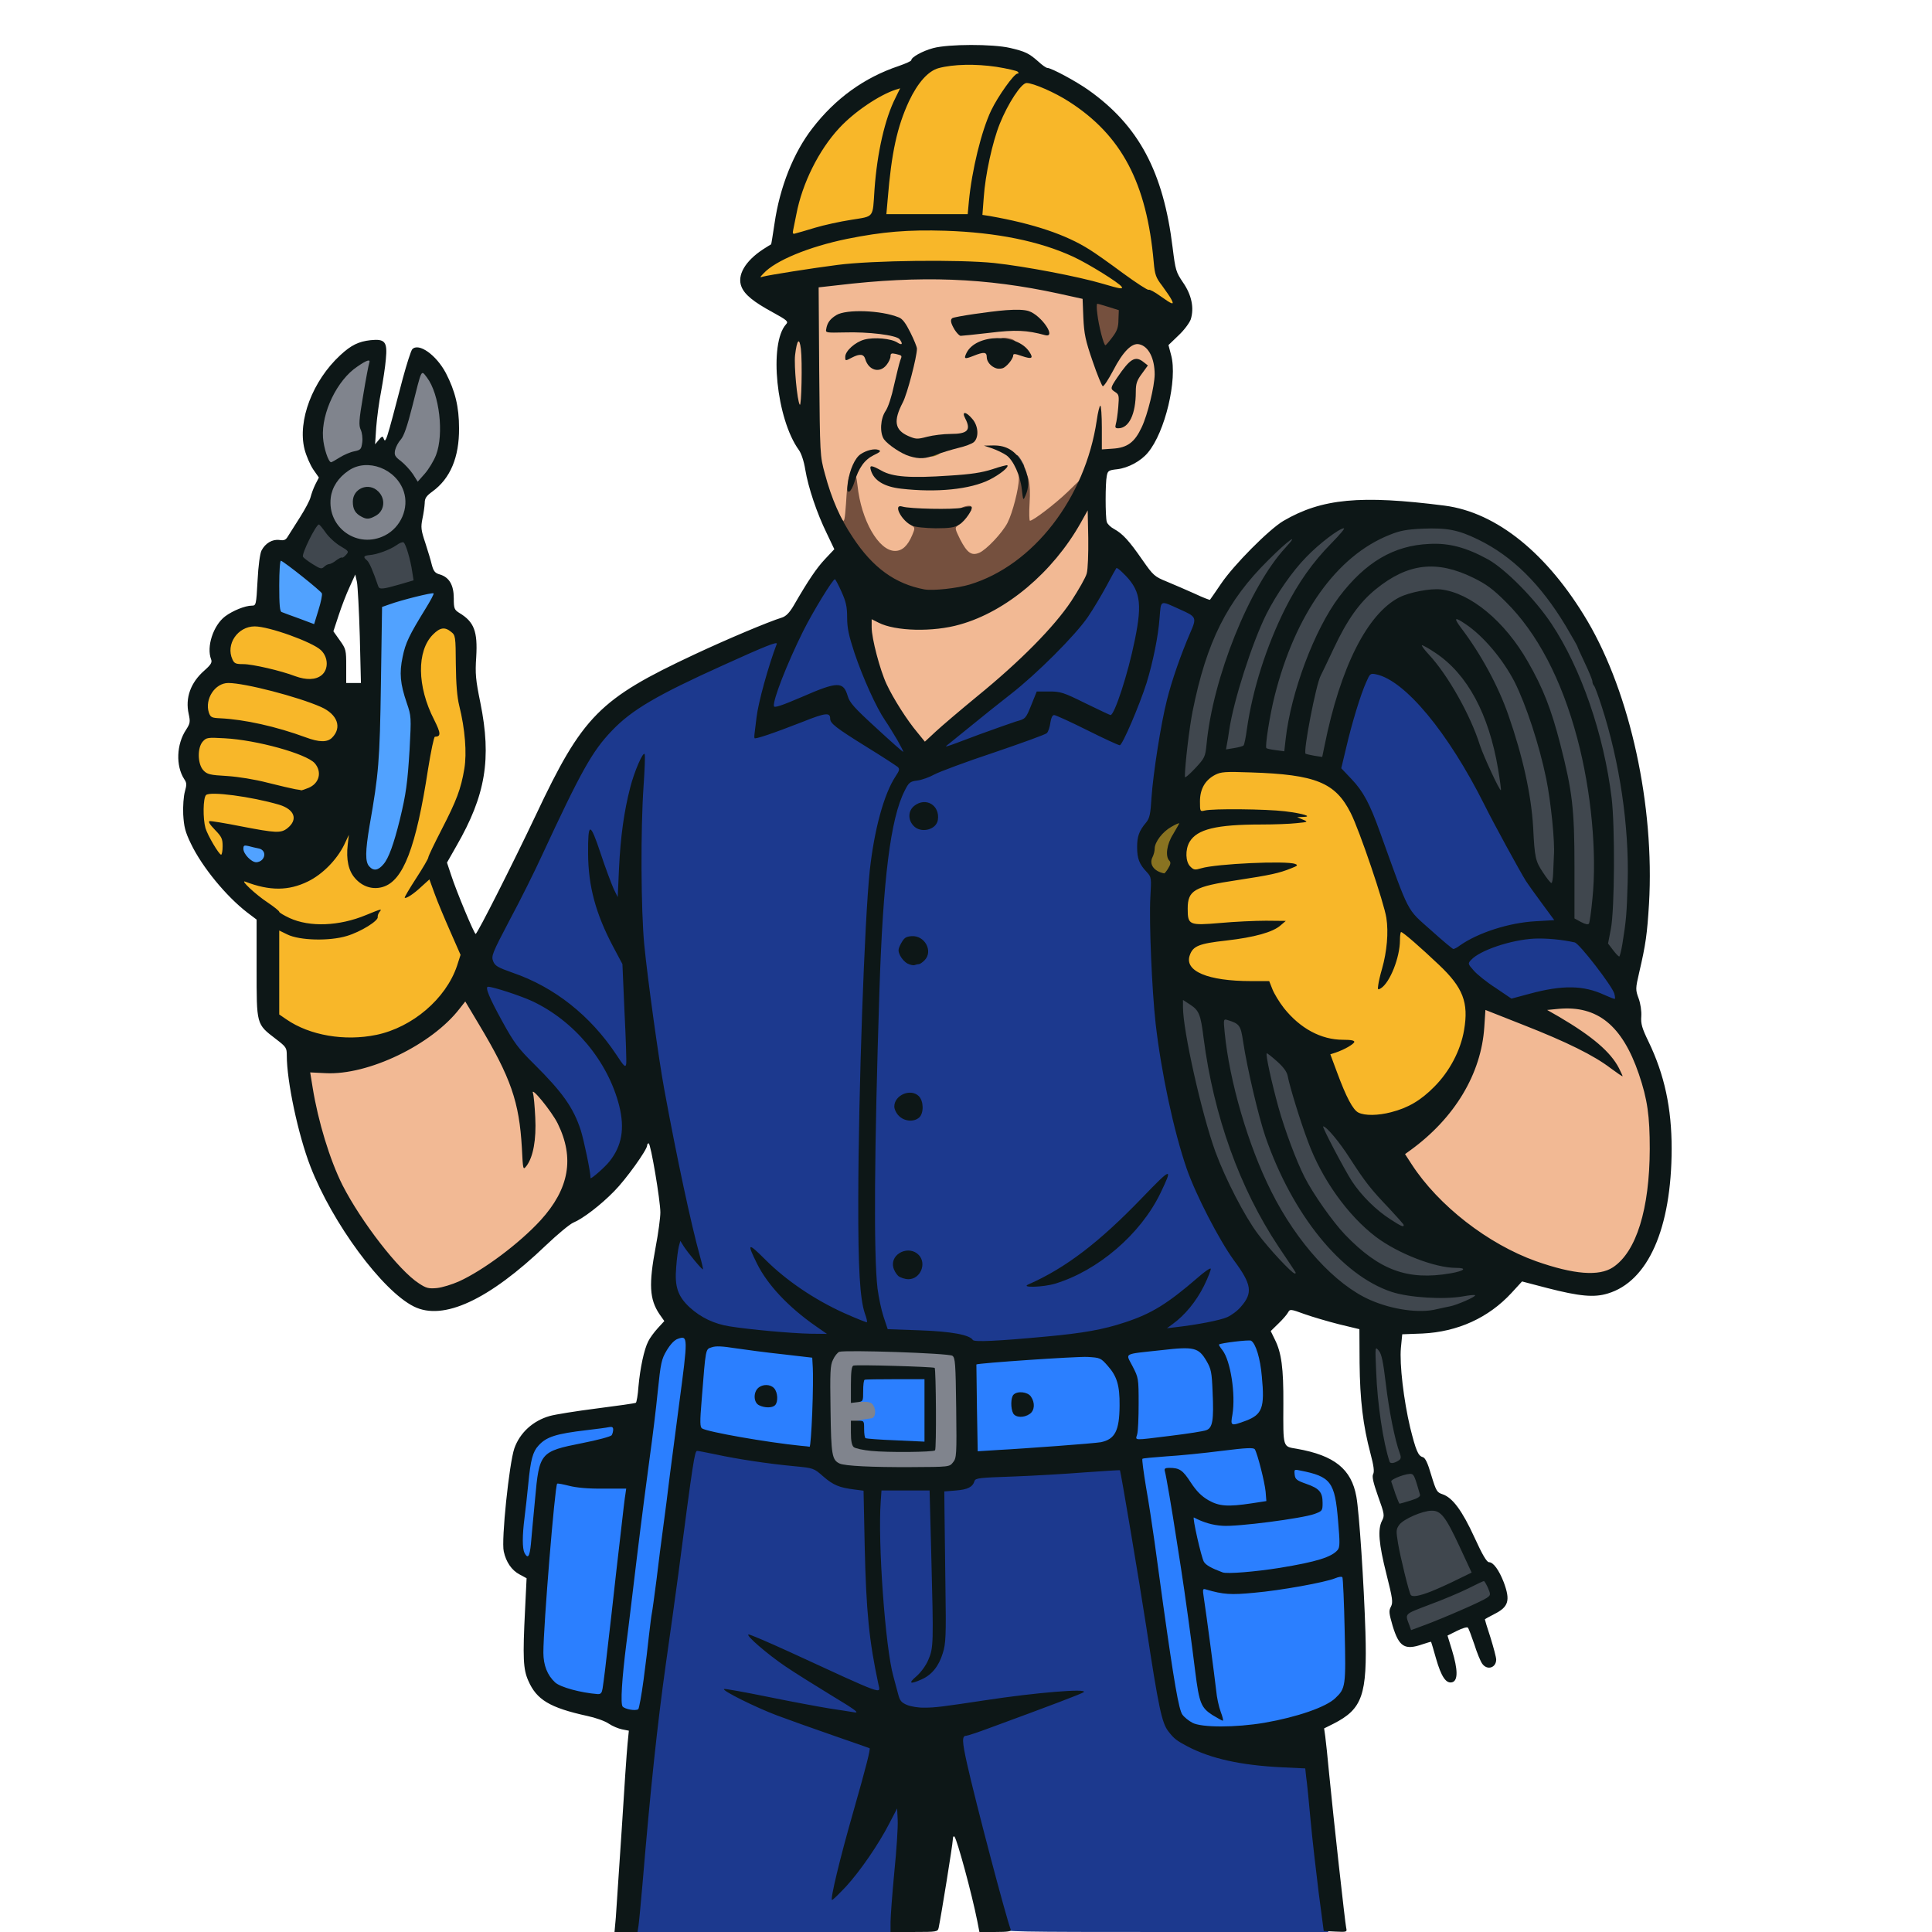 <svg xmlns="http://www.w3.org/2000/svg" version="1.0" viewBox="0 0 1024 1024">
  <g fill="#f2b994">
    <path d="M219 683.2c-10.5-6.8-30.6-32.7-40.3-51.9-7-13.8-13.1-33.6-16.2-52.7-2.3-14.8-3.3-13.4 9.8-13.3 9.7.1 12.3-.3 19.7-2.7 19.8-6.5 38-17.7 46.6-28.7 4-5 5.2-5.9 7.9-5.9 3.1 0 3.6.6 10.3 11.8 15.8 26.5 22.1 43.3 22.3 59.7 0 5.8.2 6.6 1.1 4.5.9-2.4.6-11.6-.8-23.7l-.7-5.3h3.6c3 0 4.2.8 8.1 5.2 14.6 16.7 17.8 39.8 8 57.9-7.3 13.3-33.7 35.6-52.3 44.2-5.1 2.3-8.4 3.1-14.6 3.4-7.5.4-8.3.3-12.5-2.5zm607.7-7.1c-27.8-6.6-52.3-21.3-70.9-42.5-9.5-10.8-13.8-17.7-13.8-21.8 0-2.9.9-4 7.9-9.5 19.6-15.2 32.3-38.3 33.8-61 .6-9.1.6-9.3 3.1-9.3 2.6 0 37.2 13.1 46.7 17.7 4.3 2.1 4.7 2.1 2.5.4-1.4-1.1-6.2-4.2-10.7-6.8-7.5-4.4-8.2-5.1-8.3-7.9v-3.2l8.3-.6c10.2-.9 19.6.5 25.2 3.8 11.3 6.7 20.1 22.7 25.2 45.8 2.4 11.3 2.5 43.2 0 56.3-3.5 19.3-9.5 31.7-17.8 37.2-3.8 2.5-5.2 2.8-13.8 3-6.5.1-12.1-.4-17.4-1.6zM483.2 391.3c-5.4-6.5-12.7-18-16.3-25.7-4.2-9.1-7.9-24.4-7.9-33.2V325h2.8c1.5 0 4.5.9 6.5 1.9 2.1 1.1 7 2.5 10.9 3.1 30.6 5.2 69.9-19 90.3-55.5 3.4-6 3.9-6.5 7.1-6.5h3.4v18.3c-.1 12.5-.5 19.4-1.4 21.9-.8 2.1-4.4 8.4-8.2 14-8.8 13.2-27.3 31.8-49.4 49.8-9 7.4-19 15.9-22.1 18.8-7.4 6.9-10.2 7-15.7.5z"/>
    <path d="M510.7 295.9c-2.5-1.5-7.7-12.3-7.7-16.1 0-2.6.7-3.7 2.8-5 2.6-1.7 2.4-1.7-10.3-1.7-11.6 0-12.8.1-11.1 1.4 1.1.8 2.3 1.5 2.8 1.5 1.4 0 .9 6.9-.7 10.8-2.9 6.7-5.1 8.2-12.1 8.2-5.6 0-6.7-.4-9.7-2.9-4.1-3.7-8.4-11.4-11.3-20.6l-2.2-7-.1 7.8-.1 7.8-3.7-.3c-3.7-.3-3.9-.5-7.1-8-1.8-4.3-4.5-12.2-6-17.5l-2.6-9.8-.4-47.6-.3-47.6 9.8-1.1c45.8-5.5 84.4-4.1 123.4 4.4l12.7 2.8.5 10c.3 7.2 1.3 12.6 3.2 18.6 4.3 13.3 4.1 13.2 8.1 6.2 1.9-3.3 4.9-7.3 6.6-8.7 2.8-2.4 3.8-2.7 8.7-2.3 6.1.6 8.3 2.4 10.1 8.6 3.8 13.9-3.4 44.1-12.1 50.3-2.8 2-4.8 2.5-12.1 2.7l-8.7.4-2.6 7.8c-2.3 7.1-3.3 8.6-9.6 14.7-10.3 10-18.3 15.3-23.2 15.3h-4l.6-8.7.6-8.8-1.9 7.2c-1 3.9-2.8 9-4 11.3-2.6 5.1-10.3 13.6-14.2 15.6-3.1 1.6-9.5 1.8-12.1.3zm-5.2-39.9c2.7-.6.2-.7-7.5-.3-6.3.3-11.7.7-11.9.9-.9.8 15.5.3 19.4-.6zm-10.3-18.6c.7-.5 4.2-1.6 7.8-2.6l6.5-1.7-6 .3c-3.3.2-8.8.9-12.2 1.6-10.8 2.3-19.2-1.9-19.4-9.7 0-3.5-.1-3.6-1.1-1.5-1.6 3.2.2 6.6 5.7 10.5 7.4 5.2 13.7 6.2 18.7 3.1zm103.5-29.9c.4-5.9 1-8.8 2.6-11 1.6-2.4 1.7-2.7.3-1.6-3 2.5-7.7 9.9-6.6 10.6.5.3 1 3.9 1.1 7.8 0 5.9.2 6.8 1.1 4.7.5-1.4 1.2-6.1 1.5-10.5zm-131.3-17.7c.9-1.2 1.6-3 1.6-4s.6-1.8 1.3-1.9c.6-.1-.4-.5-2.3-1-2.2-.5-5-.4-7.5.3-3.1.9-3.5 1.3-1.8 1.6 1.2.2 2.5 1.3 2.9 2.5.8 2.6 2.3 4.7 3.5 4.7.4 0 1.5-1 2.3-2.2zm66.5-3.9c.9-2.7.8-2.9-2.2-3.4-1.8-.3-4.5-.1-6.2.4-1.6.5-2.2 1-1.2 1 1.1.1 1.7.9 1.7 2.3 0 1.2.7 3 1.7 4 1.5 1.7 1.8 1.7 3.4.2 1-.9 2.2-2.9 2.8-4.5zm-52.2-1.1c-.2-1.3-.4-.5-.4 1.7-.1 2.2.1 3.2.4 2.3.2-1 .2-2.8 0-4zM477 174c0-2.6-12.2-6-21.8-6-4.2 0-6.6.6-9.2 2.2l-3.5 2.3 14.8.7c8.2.3 15.1.9 15.5 1.2.9 1 4.2.7 4.2-.4zm63.7-1.8c7.6.3 8.1.2 6.6-1.4-2.5-2.8-7.7-4-14-3.3-9.4 1.1-23.5 3.4-24.1 4-.3.2 0 1.1.6 1.8.9 1.1 2.9 1.1 11.9 0 5.9-.8 14.5-1.3 19-1.1zm-120 45.1c-1.3-2.1-2.9-21.5-2.4-28.6.7-10.6 1.1-11.7 5.2-11.7 3 0 3.3.3 3.9 3.8.3 2 .6 11.2.6 20.5V218h-3.4c-1.9 0-3.7-.3-3.9-.7z"/>
  </g>
  <g fill="#f8b729">
    <path d="M717.1 592.7c-3.3-1.6-5.3-5.2-10.6-19.2-5.1-13.5-5.6-17.4-2.3-18.3 1.6-.4.8-.8-3.3-1.9-11.5-2.9-23.3-13-28.7-24.4l-2.6-5.6-13.6-.6c-14.9-.6-22.8-2.4-26.6-6.2-1.9-1.9-2.4-3.5-2.4-7.7 0-5.6 1.6-9 5.1-10.8 1.1-.6 8-1.8 15.4-2.6s15.1-2.1 17.2-2.9c3.7-1.5 3.7-1.5-4.2-1-4.4.3-13.2.8-19.5 1.2-14.4.7-14.5.6-14.5-11.2 0-13 1.9-14.4 26.2-18 9.2-1.4 17.3-2.7 17.8-3 1.7-.7-16.7.6-24 1.7-14.5 2.2-16.9 2.1-19-.2-1.4-1.6-1.9-3.6-1.9-8.8-.2-15.5 7.5-19 42.4-19.3 13.7-.1 14.1-.2 7.5-1.1-3.8-.5-15-.7-24.7-.5l-17.8.5v-8.2c0-9.6 2-13.8 8-16.9 3.2-1.7 5.4-1.8 22.5-1.3 37.2 1.1 47.1 4.9 55.4 21.5 3.9 7.6 17.7 47.2 18.5 53.1 1.6 10.2 1.4 10 5.3 10s7.5 2.7 23 17.4c10.5 9.9 13.3 15.1 14 25.6 1.2 17.1-4.7 33.2-16.5 45-7.2 7.3-13.9 11.2-22.9 13.5-6.9 1.8-19.9 1.9-23.2.2zm-548.8-41.2c-7.2-1.6-14.3-4.5-19.5-8.2l-3.8-2.6V490h2.8l2.7-.1-2.7-1.5c-1.6-.8-2.8-1.9-2.8-2.3 0-.5-1.9-2.1-4.3-3.4-2.4-1.4-6.7-4.7-9.5-7.2-4.3-3.9-5.2-5.3-5.2-8.1 0-3.1.2-3.4 3-3.4 1.7 0 5.9.9 9.3 2.1 7.9 2.7 13.7 2.2 22.1-2 7.5-3.7 15.4-11.7 18.8-19.2 2.1-4.5 2.6-4.9 5.7-4.9h3.4l-.6 6.8c-.8 8.7.5 13.3 4.9 17.1 5.1 4.5 8.7 4.2 13.9-1.3 7.1-7.3 12.9-26.9 17.6-59.1 1.2-8.2 2.5-15.4 2.9-15.9.5-.4-.3-3.2-1.6-6.1-3.7-8.4-5.4-16.6-5.4-25.7 0-10.7 2.2-18.2 6.5-22.5 2.9-2.9 4-3.3 8.4-3.3 4.2 0 5.7.5 7.6 2.4 2.4 2.4 2.4 2.8 2.3 16.8-.1 10.6.3 16.3 1.6 21.8 2.9 12.8 3.8 21.1 3.3 31.5-.7 13.9-2.5 19.6-11.7 38-4.4 8.8-8 16.7-8 17.4 0 .8-.7 2.3-1.7 3.3-1.5 1.7-1.5 1.8.3 1.8 1.5 0 2.6 1.7 4.8 7.8 1.5 4.2 5.2 13.2 8.2 19.8 6 13.5 6.4 16.3 3.5 24.7-6 17.2-23.6 32.2-42.6 36.2-8.6 1.8-25.9 1.8-34.2 0zm9.7-57.4c1.6-.5-2-1-9.5-1.3-6.6-.2-12.2-.3-12.4-.2-.2.2 1.2.7 3 1.3 4 1.1 15.3 1.2 18.9.2z"/>
    <path d="M110.2 450.6c-4.5-7.3-5.5-11.6-5.5-21.8 0-11.8.4-12.2 11.3-11.4 17.9 1.4 37.3 5.8 40.7 9.2 3.5 3.6 3.2 10.6-.6 14.5-2.7 2.7-3.5 2.9-9.8 2.8-3.7 0-11-.8-16-1.8l-9.3-1.8V456h-3.8c-3.5 0-4-.4-7-5.4zm43.3-29.3c-1.6-.3-8.2-1.8-14.5-3.4-6.9-1.8-15.6-3.2-21.7-3.6-9.1-.5-10.5-.9-12.5-3-2-2.2-2.3-3.5-2.3-10.8 0-6.9.3-8.7 2-10.5 1.9-2.1 2.5-2.2 15-1.7 14.6.6 23 2.2 37.9 7.3 12.5 4.2 14.6 6.2 14.6 14 0 3.1-.5 6.4-1.1 7.6-2.1 3.8-8.5 5.4-17.4 4.1z"/>
    <path d="M156 392.8c-13.8-4.9-26.8-7.8-37.3-8.5-11.3-.7-11.7-1.1-11.7-10.3 0-6.1 1.2-9.4 4.6-12.5 2.3-2.1 3.7-2.5 9.4-2.5 8 0 22.6 2.8 36.5 7.1 14.3 4.4 20.8 7.5 22.8 10.9 3.2 5.4 1.5 16.7-2.8 18.4-3.8 1.4-13.3.3-21.5-2.6zm-2.5-31.4c-7.5-2.9-22.7-6.4-27.5-6.4-4 0-4.8-.3-5.8-2.5-.7-1.4-1.2-5.2-1.2-8.3 0-17 14.2-19.8 43.4-8.4 4.3 1.7 9.2 4.3 10.7 5.8 2.7 2.6 2.9 3.4 2.9 10s-.2 7.4-2.6 9.3c-3.3 2.6-13.7 2.8-19.9.5zM613 160.5c-2.5-1.9-5.4-3.4-6.4-3.4-1.1-.1-3.4-1.2-5.3-2.7-3.2-2.4-3.3-2.4-3.3-.5 0 3-4.7 2.8-18.2-1-31.7-8.8-60.9-12.3-95.8-11.6-25.2.5-39 1.9-64.6 6.2-19.6 3.3-19.4 3.3-19.4-.9 0-3.8 2.6-6.5 10.6-11.2 11.1-6.5 36.4-13.1 59.3-15.5 24.6-2.5 64.1.4 82.5 6.2 3.3 1 6.2 1.6 6.4 1.4 1.1-1-22.8-7.4-37-9.9l-3.8-.7-.1-8.2c-.1-9-.5-8.7-1.4 1.4l-.6 6.5h-24.5l-24.4.1-.1-6.6-.2-6.6-.7 6.7c-.3 3.8-.8 7-1.1 7.2-.2.2-5.9 1.3-12.6 2.4-6.6 1.2-15.6 3.3-20 4.7-4.3 1.3-9.5 2.5-11.5 2.5-3.5 0-3.8-.2-3.8-2.9 0-5.5 3.1-19.4 6.5-28.8 7.7-21.6 23.1-39 42.6-48.3 7.2-3.4 13.9-4.1 13.9-1.3 0 .9 1.4-.5 3.1-3 3.8-5.8 7-8.3 12.3-9.9 5.5-1.6 33.3-1.4 41.1.3 5.7 1.3 6 1.6 6.3 4.7.3 2.8.7 3.2 3.3 3.2 6.9 0 23.9 8.8 35.3 18.4 10.8 8.9 21 24.5 26.3 40.1 2.6 7.6 5.8 24.7 6.8 36.5.6 6.6 1.1 8.1 4.5 12.5 4.9 6.6 6 8.7 6 12.4 0 2.9-.2 3.1-3.7 3-2.7 0-5.1-1-8.3-3.4zM467.7 94.8c-.2-1.8-.4-.6-.4 2.7 0 3.3.2 4.8.4 3.3s.2-4.2 0-6zm1-8.5c-.3-1-.5-.2-.5 1.7s.2 2.7.5 1.8c.2-1 .2-2.6 0-3.5z"/>
  </g>
  <path fill="#80848d" d="M451.5 780c-14.4-1.1-13.9.1-14.3-32.7-.3-22.8-.2-26.6 1.3-29.6.9-2 2.4-3.8 3.3-4.2.9-.4 15.8-.3 33 .1 22.8.5 31.7 1 33 2 1.5 1.1 1.7 4 2 30.7.3 27.9.2 29.5-1.7 31.8l-1.9 2.4-23.4.1c-12.8.1-26.9-.2-31.3-.6zm36.9-13.6 4.6-.7V747c0-18.6 0-18.8-2.2-19.4-1.3-.3-10.1-.6-19.5-.6H454v13h5.5c6.6 0 7.8 1.5 7.3 9.3l-.3 5.2-6.2.8c-6.3.9-6.3.9-6.3 4.2 0 1.8.7 3.8 1.5 4.5 2.5 2.1 23.8 3.6 32.9 2.4zM183.5 287.3c-8.8-4.6-12-11.2-11.3-23.3.4-7.2.8-8.4 3.7-12l3.2-4h-3.5c-5.1 0-6.9-3.8-7.4-16.2-.5-12.4 1.7-20.4 8.5-30.3 5.9-8.5 12.7-13.5 18.5-13.5h4l-.4 4.2c-.3 2.4-1.5 10.5-2.9 18.1-2 11.5-2.2 14.1-1.1 15.8 1.6 2.5.6 14.9-1.2 15.4-.6.1-2.7.7-4.6 1.2-3 .8-2.4.9 4 .9 4.1-.1 8.7.2 10.1.6 2.6.8 2.7.7 3.1-5.2.3-4.7 1-6.6 3-8.8 1.8-1.9 3.3-5.8 5.3-13.7 5.7-23.3 5.4-22.5 9.1-22.5 4.5 0 7.6 4.3 10.6 14.5 1.8 6.2 2.2 10.4 2.2 19-.1 12.8-2.1 19.4-8.1 26.4-3.2 3.8-4 4.2-7.2 3.9l-3.6-.3v9.2c0 8.5-.2 9.4-3 13.5-4.5 6.4-10 8.8-20 8.8-5.3-.1-9-.6-11-1.7zm14.6-18.4c1.8-1.8 1.9-2.3.6-4.2-1.9-2.9-4.4-3.3-6.8-1.1-2.4 2.2-2.4 2.9.1 5.4 2.5 2.5 3.5 2.5 6.1-.1z"/>
  <path fill="#51a2ff" d="M192.7 462.2c-2.3-2.5-2.2-13.7.2-27.7 4.8-27.3 5.4-34.1 6-75.4l.6-40.4 4-1.4c7.1-2.6 22.7-6.3 26.1-6.3 3.3 0 3.4.1 3.4 3.8 0 3-1.3 6-5.6 12.8-7.1 11.3-8.9 14.8-10.4 20.4-1.8 6.8-1.4 13.1 1.5 21.5 2.6 7.4 2.6 8.1 2 23.3-.8 19.5-1.9 28.8-5.1 42.2-3.5 14.8-6.2 22.6-9.1 26-2.1 2.6-3.2 3-7.2 3-3.4 0-5.3-.5-6.4-1.8zm-64.2-4.7c-2-1.9-2.5-3.4-2.5-7.5v-5h3.4c1.9 0 5.7.5 8.5 1.2l5.1 1.1v5.2c0 2.8-.5 5.6-1.2 6.3-.7.7-3.4 1.2-6 1.2-3.9 0-5.4-.5-7.3-2.5zm27-126.6c-4.4-1.7-8.6-3.2-9.2-3.5-1-.2-1.3-4.5-1.3-16.9V294h3.8c3.1.1 5.4 1.4 14.2 8.3 9.9 7.7 10.5 8.5 10.8 12.2.2 2.2-.6 7.5-1.9 11.7-2.1 7.6-2.3 7.8-5.3 7.7-1.7 0-6.7-1.4-11.1-3z"/>
  <path fill="#897321" d="M610.7 464.7c-1.5-.6-3-2.1-3.3-3.4-1.1-4.3 1.3-16.4 4.1-20.6 2.4-3.7 9.4-7.7 13.3-7.7 3 0 3.2.2 3.2 3.5 0 2.1-1.2 5.3-3 8.2-3.1 4.8-3.7 7.7-2 8.8 1.6 1 1.2 6.4-.7 9.6-1.4 2.4-2.4 2.9-5.3 2.8-1.9-.1-4.8-.6-6.3-1.2zM492 240c0-1.6.7-2 3.5-2 3.9 0 4.6 1.4 1.6 3-3.1 1.6-5.1 1.2-5.1-1z"/>
  <g fill="#75503e">
    <path d="M487 315.4c-5.3-1.1-12.7-3.7-17-6.2-10.5-6-26-25-26-32 0-3.6.7-4 2.5-1.6 1 1.4 1.3-.3 1.9-8.7.8-13.4 1.4-15.9 3.6-15.9 1.5 0 1.9 1.2 2.5 6.3 1.9 18.4 11.2 34.7 19.9 34.7 3.8 0 6.7-2.7 9.1-8.4 1.5-3.6 1.5-3.9-.2-5.1-1-.7-1.6-1.6-1.3-1.8.3-.3 6.5-.3 13.9 0 11.1.5 13.1.8 11.7 1.9-1.6 1.1-1.5 1.6 1.3 7.3 3.7 7.1 6 8.8 10.1 7.1 3.8-1.6 12.2-10.5 15-15.9 2.7-5.3 6-18.2 6-23.3 0-3.1.4-3.8 1.9-3.8 3.1 0 4.5 5.9 3.8 16.7-.3 5.1-.2 9.3.2 9.3 1.7 0 13.6-9.1 20.1-15.4l7-6.8v4.4c0 3.4-1 6-4.5 11.9-12.3 20.7-31.7 36.7-51.9 42.8-6.8 2.1-24.2 3.5-29.6 2.5z"/>
    <path d="M508 270.6c0-1.4 5.6-3.3 6.7-2.2.3.3.3 1.2 0 2.1-.8 2-6.7 2.1-6.7.1zm72.7-90.3c-.9-3.2-1.9-9.5-2.3-14l-.7-8.3h3.8c2.1 0 6.2.8 9.2 1.7l5.3 1.7v7.8c0 7.3-.2 8.2-3.2 12.3-2.8 3.8-3.8 4.4-6.9 4.5-3.6 0-3.7-.1-5.2-5.7zm-50.7.7c0-2.1 1.6-2.5 5.8-1.4 3.9 1.1 2.7 3.4-1.8 3.4-3.3 0-4-.3-4-2z"/>
  </g>
  <g fill="#1c398e">
    <path d="M335.4 1017.8c1-10.2 5.6-60.4 6.6-72.3 1.7-19.5 4-38.4 8-66.5 2.1-15.1 5-36.5 6.5-47.5 4.2-32.1 6.4-48.4 7.7-57.2l1.2-8.3h4.1c2.3 0 8.1.9 13 1.9 11.1 2.4 27.4 4.9 41.3 6.2 10.4 1 10.5 1 15.6 5.5 5.2 4.5 8.4 5.9 16.7 6.9l4.6.6.6 29.2c.7 31.3 1.6 42.8 4.9 60.2 1.1 6 2.2 13.6 2.5 16.8l.5 5.7h-4.5c-4.4 0-15.7-4.4-30.9-12.1-3.3-1.7-7.2-3.4-8.6-4l-2.7-.9 2.4 1.9c1.4 1 9.6 6.1 18.2 11.2 15.5 9.2 15.8 9.5 15.9 12.8v3.4l-6.7-.6c-3.8-.4-13.3-1.8-21.3-3.1-8-1.4-16.1-2.8-18-3.1-4.6-.8 7.7 4 31.7 12.3l19.3 6.7v3.9c0 4.5-1.1 8.9-9.5 38.6-3.5 12.4-6.6 24.1-7 26l-.7 3.5 2.6-3c4.4-5 15.2-21.6 19.1-29.2 3.5-6.9 3.9-7.3 7.1-7.3h3.4v8.3c0 4.5-1 19.8-2.2 34l-2.3 25.7H334.8l.6-6.2z"/>
    <path d="M531.6 1022.3c-5.1-16.9-18-66.4-22-84.4-2.8-12.8-3.3-19.7-1.3-20.4 4.1-1.3 38.7-14 41.2-15.1l3-1.3h-3c-1.6-.1-10.6 1.1-20 2.5-31.7 4.7-41.3 5.6-47 4.4-2.9-.6-6-1.6-6.9-2.3-2.6-1.9-7.2-21.3-9-38.2-2.3-20.4-3.9-57.8-3.1-70.2l.7-10.3h31.5l.8 33.4c.4 18.4 1.1 34.9 1.5 36.7.5 1.9.5-7.2.2-20.1-.4-12.9-.7-29.3-.7-36.5v-13l6.1-.5c6.2-.5 8.9-1.8 9.9-4.9.5-1.6 2.6-1.9 18.8-2.5 10-.3 28.4-1.4 41-2.3 12.5-.9 22.9-1.4 23.1-1.2.6.6 10.1 56.4 14.1 82.9 6.6 43.4 8.3 51.1 11.7 55.6 3 3.9 4.4 5 10.3 8.1 12.3 6.4 27.9 9.9 49.8 11 7 .3 12.7.9 12.7 1.2 0 3.2 4.6 46.9 6.5 61.7 1.4 10.5 2.5 21 2.5 23.3v4.1h-85.9c-81 0-86-.1-86.5-1.7zm-21.9-310.5c-4.8-2.5-13.9-3.7-29.4-3.8-14.2 0-13.1.7-16.4-11.8-2.9-10.8-4-51.6-2.8-98.2 2.8-110.5 3.8-129.5 7.9-154.5 1.1-6.6 2.2-13.1 2.5-14.5l.6-2.5-1.2 2.5c-1.7 3.9-5.7 24.4-6.9 35.4-2.8 26.1-6 115.7-6 170.1-.1 35.9.8 51.2 3.5 58.7.8 2.4 1.5 5.8 1.5 7.6 0 3-.2 3.2-3.7 3.2-5.1 0-24.5-9-36.3-16.7l-9.5-6.2 7.5 7c4.1 3.8 10.3 8.9 13.7 11.2 5.5 3.7 6.2 4.6 6.3 7.5v3.2h-9.7c-10.5 0-37.6-2.3-48.2-4-11.9-2-23.4-10-26.7-18.6-1.4-3.7-1.6-6.4-1.1-15.7 1-16.4 1.2-17 5.6-16.5l3.7.3-1.8-7.5c-6.2-25.8-14.7-71.2-19.2-103-5.9-42-6.8-54.4-6.4-92.9.2-29 .1-33.6-.9-29-2.9 12.6-4.5 25.3-5 39.7l-.6 15.2h-3.3c-3.9 0-4.2-.4-8.9-13.3-3.7-10-4.5-8.7-2 3.1 2.1 10.4 5.1 18.5 11.1 30.2l5.3 10.5L334 530c.5 11.9 1 25.5 1 30.3v8.7h-3.4c-3.1 0-3.8-.6-8.5-7.9-2.9-4.3-6.2-8.7-7.4-9.7-1.3-1.2-1-.5.9 2.1 5.2 6.7 10.4 16.4 13.2 24.4 2.2 6.4 2.6 9.4 2.7 18.6 0 10.1-.2 11.4-2.7 16.2-4 7.5-12.4 15.3-16.5 15.3-1.8 0-3.3-.3-3.3-.7 0-3.2-3.5-20-5.2-25.3-3.9-11.9-9.6-20-24.7-35-8.4-8.3-10.5-11.2-17-22.9-6-10.8-7.5-14.5-7.9-18.8l-.4-5.3h3.8c7.9 0 27.5 6.9 36.7 13l3.2 2.2-3-2.6c-5.2-4.4-18.4-11.3-27.2-14.2-7.6-2.5-8.7-3.1-9.9-6.1-.8-1.8-1.4-4.4-1.4-5.8 0-1.4 5.1-12.3 11.4-24.3 6.2-11.9 13.7-26.9 16.6-33.2 2.9-6.3 8.7-18.8 13-27.7 19-39.4 27.7-47 82.7-71.9 22-10 28.2-12.4 31.5-12.4 2.5 0 2.8.3 2.8 3.3 0 1.9-.9 6-2 9.2-2.6 7.6-1.9 8.2 1 .8 4-10 14-29.5 19.6-38.1 5.1-7.7 5.6-8.2 8.9-8.2 3.4 0 3.7.3 6.5 6.6 2.4 5.3 3 8 3 13.7 0 5.7.9 9.6 3.9 18.8 4.5 13.3 11.5 28.8 16.2 35.7 9.7 14.1 12.7 23.2 7.7 23.2-1.7 0-1.9.3-1 1.2.7.7 1.2 2.7 1.2 4.6 0 3.4 0 3.5 3.9 2.8 2.1-.3 5.9-1.7 8.4-3.1 2.5-1.4 16.6-6.7 31.4-11.6 14.7-5 27.4-9.6 28.1-10.3.8-.7 1.6-3.2 1.9-5.5l.6-4.1h4.4c3.4 0 7.5 1.5 18.5 7 7.8 3.8 14.5 7 14.9 7 1.3 0 12.8-30.7 15.3-41 2.9-11.6 4.6-22.3 4.6-28.7 0-4.2 0-4.3 3.6-4.3 3.8 0 16.7 5.1 19.6 7.7 2.6 2.3 2.2 6.4-1.3 14.6-5.1 11.8-9.9 25.6-12.4 35.7-3.2 12.5-7.3 38.9-8.2 51.9-.5 8.6-1 10.8-2.8 13-5.4 6.4-5.9 11.7-1.9 17.7 1.5 2.1 3 4.1 3.5 4.4.4.3.8 10.9.7 23.5 0 77.8 15.7 142 44.3 180.5 7.2 9.7 7.9 11.5 7.9 18.6 0 8.3-4.2 14.5-12.1 17.8-4.2 1.7-18.2 4.2-29.1 5.2l-7.8.7v-3.4c0-2.9.8-4 5.3-7.5 3-2.3 6.5-5.7 7.8-7.5 2.3-3.3 2.2-3.3-3.6 1.2-16.2 12.6-33.8 18.1-67.5 21.3-8.5.9-22 1.7-30 2-13.3.5-14.8.3-18.3-1.6zm-25.1-42.6c-.9-2.8-3.6-3.6-5.7-1.6-2.5 2.2-2.4 3.9.3 5.8 2.1 1.5 2.4 1.4 4.1-.3 1.3-1.2 1.7-2.6 1.3-3.9zm96.4-4.3c7.2-4.8 16-12.8 20.1-18.2 2.6-3.3 1.6-2.6-4.2 2.9-4 3.9-11 9.9-15.4 13.3-11.2 8.9-11.4 9.4-.5 2zm-96-79.8c-1.3-2.6-4.8-2.5-6.4.2-.9 1.5-.7 2.2 1.3 3.8 2.4 2 2.5 2 4.4.1 1.6-1.6 1.7-2.3.7-4.1zm-172-37.4c0-.2-1.9-2.1-4.2-4.2l-4.3-4 4 4.3c3.6 3.9 4.5 4.7 4.5 3.9zm173.4-41c2.2-1.6 1.5-4.6-1.4-6.4-1.7-1.1-2.2-1-3.6 1.2-1.6 2.4-1.5 2.7.1 4.5 2.1 2.4 2.5 2.4 4.9.7zm7-72.6c1-1.5-.4-4-2.6-4.7-1.2-.3-2.7.1-3.9 1.2-1.9 1.7-1.9 1.8.2 4 2.1 2.3 4.8 2.1 6.3-.5zM472 398.7c0-.1-5.6-5.3-12.4-11.5-10.7-9.8-12.5-11.9-13.5-15.6-.6-2.4-1.7-4.6-2.4-4.9-.7-.2-7.9 2.4-16.1 5.9-8.2 3.5-16.2 6.4-17.7 6.4-2.8 0-2.9-.2-3-5.2l-.1-5.3-1.3 5c-1.6 6.2-1.8 12.5-.5 12.5.6 0 7.4-2.5 15.1-5.6 10.7-4.2 15.1-5.4 18.3-5.2 3.3.2 4.2.7 4.4 2.4.4 2.9 1.9 4.2 16.3 13.3 12.7 8.2 12.9 8.3 12.9 7.8zm375.3 131.7c-10.2-4.9-19-5-34.8-.4-11.1 3.2-13.5 2.8-23-3.5-17.5-11.6-19.2-18.7-5.9-25.4 6.5-3.2 18.1-6.1 27.5-6.8 7.4-.5 21.5.7 27 2.3 1.6.4 17.5 20.6 19.8 25.1.6 1.2 1.1 4.2 1.1 6.7 0 4.5 0 4.6-3.2 4.5-1.8 0-5.6-1.2-8.5-2.5z"/>
    <path d="M755.4 496c-13.1-11.7-11-7.6-27-52-5.4-15.1-8.9-21.6-15-28-4.4-4.6-5.4-6.3-5.4-9.1 0-6.7 8.4-37.9 13.1-48.4l2.1-4.7 5.8.4c16.9 1.2 39.7 27.1 60.8 69.4 4.8 9.7 18.7 35.1 22 40.4.9 1.4 4.7 6.7 8.4 11.8 4.6 6.3 6.8 10.1 6.8 12.1v2.8l-10.2.6c-14 .8-30.3 6-40 12.8-1.4 1.1-4.3 1.9-6.5 1.9-3.4 0-4.9-1-14.9-10zM498 395.8c0-2.8.9-4 5.3-7.4 35.3-27.8 46.3-37.1 55.9-47.3 10.7-11.4 17.1-20.1 24.1-33.3 5.1-9.6 5.3-9.8 8.8-9.8 3 0 4.3.7 7.2 3.9 6.3 6.9 6.9 8.5 7.5 18 .4 7.1-.1 11.4-2.3 22.2-2.9 14.3-7.5 30-10.6 36.2-2.8 5.4-6 5.1-21.3-2.4-8-4-13.8-6.2-16.3-6.3l-3.7-.1-3 7.3c-2.8 6.8-3.2 7.3-7 8.3-2.3.6-11.8 4-21.3 7.5S502.7 399 501 399c-2.7 0-3-.3-3-3.2z"/>
  </g>
  <g fill="#40474e">
    <path d="M743.9 864.3c-.7-1.6-1.4-4.9-1.6-7.5l-.5-4.6 4.3-1.4c4.4-1.3 4.4-1.3 1.4-1.8-2.8-.5-3.1-1-5.3-9-2.9-10.7-5.2-23.4-5.2-28.3 0-4.9 1.3-7.3 5.3-9.7l3.2-2H742c-3.4 0-3.6-.2-5.8-6.4-3.1-9-3-12.4.6-13.3l2.7-.7-2.9-.6c-2.7-.5-3.1-1.1-4.7-7.5-3.1-12-5-27.3-5.6-44.2l-.6-16.3h3.5c5.3 0 6.3 2.3 8.3 19.5.9 8.3 3.1 20.2 4.7 26.5 3.9 14.7 4.3 17.7 2.8 19.5-.9 1.1-.4 1.4 3.1 1.7 4.3.3 4.4.3 6.1 5.8.9 3 1.7 7.1 1.7 9.1.1 3.6.2 3.7 4.7 4.2 2.7.3 5.4 1.3 6.9 2.7 2.7 2.5 15.5 29.6 15.5 32.8 0 1.9.6 2.2 3.6 2.2 3.1 0 3.7.4 5 3.5 2.2 5.2 1.8 10-.8 11.7-1.3.8-8.1 3.9-15.3 7-25.6 11-29.7 11.9-31.6 7.1zm-8.4-168.2c-10.1-2.5-16.5-5.6-25.8-12.3-14-10.1-28.5-28.4-38.9-49.3-13-25.7-22.8-60.8-25.3-89.7l-.7-7.8h3.9c2.1 0 5.6.9 7.9 1.9l4 1.8 1.3 8.4c2.1 14.1 8.1 39.8 11.8 50.4 14.4 41.5 40.3 73.3 66.8 82.2 6.7 2.2 9.9 2.7 19 2.7 6.1.1 14.3-.3 18.3-.8l7.2-.9v3.6c0 3.3-.4 3.9-4 5.7-11.1 5.7-31.8 7.5-45.5 4.1z"/>
    <path d="M742.3 678c-8.5-2.2-11.8-3.8-19.8-9.5-11.7-8.3-26-25.8-34.1-41.7-8.7-17.1-20.4-56.4-20.4-68.4 0-3.2.2-3.4 3.4-3.4 4.5 0 13.2 7.5 14.1 12.3 1.1 5.8 6.7 24 10.7 34.6 7.3 20 21.2 39.4 36.1 50.7 11.7 8.8 31.2 16.4 42.4 16.4h4.4l-.3 3.7c-.3 3.6-.5 3.8-5.5 4.9-10.5 2.3-23.2 2.5-31 .4zm-66.4-6.7c-14.2-14.6-26.3-34.6-34.7-57.8-8.1-22.4-17.2-64.4-17.2-79.6V527h3c4.3 0 10.7 4.5 11.9 8.4.5 1.7 1.4 6.9 2 11.6 1.9 14.3 4.8 29 8 40 8.6 29.2 18 50.2 32.1 71.3 6.5 9.8 9 14.3 9 16.6 0 2.9-.2 3.1-3.8 3.1-3.3 0-4.5-.8-10.3-6.7z"/>
    <path d="M734 649.3c-7.7-4.9-15.5-12.7-20.5-20.3-6.6-10.2-15.5-28.5-15.5-31.9 0-2.8.3-3.1 3.4-3.1 4.6 0 8.9 4.2 17.1 17 8.3 12.8 10.9 16.1 20.8 26.5 6.7 7.1 7.7 8.6 7.7 11.8 0 3.6-.1 3.7-3.7 3.6-2.6 0-5.6-1.2-9.3-3.6zm117.8-143c-3.3-4.3-3.3-4.6-1.1-16.5 2.1-11.6 2.4-48.2.5-63.8-4.1-33.7-16.2-68.8-31.9-92.4-8.7-13.1-24.3-28.9-33.6-34.1-10.4-5.7-20.9-8.8-28.2-8.2-11.1.9-23.8 6.7-33.6 15.5-18.3 16.3-35.8 55.4-39.5 88l-.7 6.2H679c-2.6 0-6.2-.3-7.9-.6-3-.6-3.1-.9-3.1-5.6 0-11.1 4.5-31.7 10.6-48.5 11.9-33.1 31.3-56.4 54.9-65.9 6.2-2.5 8.6-2.8 20.6-3.2 16.2-.5 21.5.4 32.4 5.8 18.1 8.8 33.1 23.7 46.4 45.8 3.3 5.6 6.1 10.5 6.1 10.7 0 .3 1.8 4.2 4 8.9 2.2 4.6 4 9 4 9.8 0 .8.4 1.8.9 2.3 1.1 1.3 6.5 17.8 9 28 6.5 25.9 9.4 52.3 8.8 79-.5 20-.8 23-2.8 35.8l-1.1 6.7h-3.6c-3.1-.1-4.2-.7-6.4-3.7z"/>
    <path d="m834.9 491.7-3.6-2.1.1-27c.1-30.9-.9-39.9-7.4-65.1-4.8-18.6-9.1-29.7-17.2-43.8-11.3-19.8-27.6-34.1-42.8-37.8-3.9-.9-13.9 1-19.3 3.7-17 8.7-31.3 37-39.7 78.8l-1.2 5.9-7-.5c-3.8-.3-7.4-1-8.1-1.7-2.3-2.3 4.7-38.6 9.5-49.4 10.8-24.3 17.7-35 28-43.4 10.9-8.8 20.3-12.3 33.4-12.3 25.3 0 48.9 19.3 65.4 53.5 13.9 28.6 21.6 62.1 22.7 98 .5 17.1-.7 39.7-2.4 44.1-.8 2-6.2 1.5-10.4-.9z"/>
    <path d="M814.8 465.4c-4-6-4.4-7.8-5.2-23.9-.7-12.1-2.6-23.1-6.5-37.8-7.6-28.3-15.8-46.3-30.2-65.8-3.4-4.6-4.9-7.6-4.9-9.8 0-2.9.2-3.1 3.8-3.1 6.8 0 18.5 9.6 27 22.2 6 9 8 12.8 12.5 24.3 11.2 28.8 16.9 61.6 15.2 88.1l-.7 11.4h-3.6c-3.4 0-4-.5-7.4-5.6z"/>
    <path d="M787.6 412.8c-2.4-5.1-5.2-11.8-6.2-14.8-5-15.9-19-40.5-27.8-48.9-2.7-2.6-3.6-4.3-3.6-6.8 0-3.2.2-3.3 3.9-3.3 2.9 0 5.5 1.1 10 4.1 16.9 11.3 28.1 32.2 33.1 61.8 2.8 16.6 2.8 17.1-1.5 17.1-3.4 0-3.6-.2-7.9-9.2zm-162.6-1c0-8.8 2.1-27.6 4.1-37.8 7.4-36.9 18.3-58.6 40.2-80.3 10.1-10 11.1-10.7 14.8-10.7 3.8 0 3.9.1 3.9 3.3 0 2.4-.9 4.1-3.1 6.3-5.1 4.9-14.3 19.2-21.1 32.9-10.5 20.9-19.3 50.9-21.3 72-.7 6.7-.9 7.2-6.1 12.8-4.2 4.5-5.9 5.7-8.4 5.7-2.9 0-3-.2-3-4.2z"/>
    <path d="M647 396.9c0-15.2 11.2-54.3 21.2-74.4 11.6-23.2 33.2-45.5 43.9-45.5 3.7 0 3.9.1 3.9 3.2 0 2.7-1.3 4.6-7.4 10.8-21.9 22.2-37.9 57.1-44.4 96.8-2 12-1.8 11.8-12.4 12.1-4.7.1-4.8 0-4.8-3zm-449.5-83.1c-2.9-8.5-4.8-12.8-6-13.8-.9-.7-1.5-2.9-1.5-5.1 0-3.6.2-3.9 2.9-3.9 3.7 0 10.4-2.4 14.2-5 2-1.5 4.1-2 6.6-1.8 3.6.3 3.9.5 5.6 5.8 1 3 2 8.9 2.4 13.1l.6 7.5-7.6 2.2c-8.4 2.5-16.5 2.9-17.2 1zm-35.1-12c-6.4-4.3-6.9-8-2.5-16.7 5-9.8 5.2-10.1 9.1-10.1 3.1 0 4 .6 6.7 4.4 1.7 2.4 5.2 5.6 7.7 7.1 4 2.3 4.6 3.1 4.6 5.9 0 3.9-1.6 5.5-8.7 8.7-2.9 1.3-5.3 2.7-5.3 3.1 0 2.1-7.1.6-11.6-2.4zM538 244.5c0-4.3 1-4.4 3.3-.6 2.2 3.8 2.2 4.1-.8 4.1-2.2 0-2.5-.4-2.5-3.5z"/>
  </g>
  <g fill="#2b7fff">
    <path d="M629 916.1c-1.9-1-4.3-2.9-5.3-4.3-1.9-2.5-4.5-17.7-10.2-58.3-1.4-10.4-3.5-25.5-4.6-33.5-1.1-8-3.1-21-4.5-28.9-1.3-8-2.4-15.9-2.4-17.7 0-3.1.2-3.3 4.3-3.8 2.3-.3 8.3-.7 13.2-1 5-.3 16.2-1.5 25-2.6s17.6-2 19.6-2c3.6 0 3.8.2 5.3 4.8 3.1 9.8 4.6 17.2 4.6 23.4v6.5l-7.7 1.1c-4.3.7-11.4 1.2-15.8 1.2-10.9 0-16.4-3.1-22.5-12.4-6-9.3-7.1-8.7-5 2.5 1 5 1.7 9.3 5.5 34.5 2.6 16.6 6.3 43.8 8 57.4 1.5 12.2 3.8 21.1 5 19.8.5-.5-1.2-15.7-4.5-39.3-1.2-8.2-2.4-17.1-2.7-19.7l-.6-4.8h3.8c2 0 6.2.7 9.3 1.6 4.9 1.4 7.1 1.5 17.1.5 13.4-1.4 35.7-5.6 41.2-7.7 2-.9 5-1.4 6.6-1.2l2.8.3.6 10c.4 5.5.7 19.7.8 31.5.1 20.3 0 21.7-2 25-2.7 4.4-4.1 5.5-10.8 8.5-14.6 6.8-34.6 10.5-56 10.5-12.3 0-15.2-.3-18.1-1.9zm-297.9-7c-1.9-.3-3.9-1.4-4.5-2.3-1-1.7.3-23.6 2.4-39.3.6-3.8 3-23.9 5.5-44.5s5.7-45.1 7-54.5c1.3-9.3 3.2-24.4 4.1-33.5 1.7-17.2 3.1-21.8 7.9-26.6 3.3-3.3 12-3.5 13-.4.9 2.8-.1 13.3-3.6 39.6-1.6 12.2-3.8 29.1-4.9 37.5-1 8.5-2.6 20.8-3.5 27.4-.9 6.6-2.5 19-3.5 27.5-1.1 8.5-2.2 16.6-2.5 18-.3 1.4-.9 6.6-1.5 11.5-1.4 14.3-4.9 38.5-5.5 39.5-.7 1.1-4.9 1.1-10.4.1zm-22.6-8.8c-18.3-2.5-23.5-7.9-23.5-24.4 0-13.9 4.6-76 6.6-89.1.5-3.5.8-3.8 3.9-3.8 1.9 0 6 .7 9.2 1.5 3.6.9 10.3 1.5 18 1.5 11.6 0 12.3.1 12.3 2 0 1.1-1.1 11.8-2.5 23.7-1.4 12-3.9 33.5-5.5 47.8-3.4 29.2-3.9 33.6-4.6 38.3-.5 3.2-.6 3.2-5.7 3.1-2.9-.1-6.5-.4-8.2-.6z"/>
    <path d="M645 836.4c-10.2-3.8-10.7-4.6-13.9-20.3-2.9-14.4-2.9-15.1 1.2-15.1 1.8 0 5 .9 7.1 2 6.4 3.2 11 3.3 31.1.6 19.2-2.7 27.5-4.8 27.5-7 0-2.6-3-5.1-8.6-7.1l-5.9-2.1-.3-5.7-.3-5.7h4.3c5.6 0 14.6 2.4 17.8 4.8 4.3 3.3 5.8 7.2 6.9 18.1 1.7 16 1.5 24.5-.7 26.4-3.9 3.5-10.6 5.5-30.2 8.8-11.7 1.9-33.3 3.4-36 2.3zm-370-10.3c-1.2-2.4-1.3-15.1 0-24.6.5-3.8 1.4-11.9 2-18 1.2-12.7 2.4-17.1 5.4-20.3 4.3-4.8 8.9-6.2 28.8-8.6 18-2.3 16.8-2.5 16.8 3.2 0 2.6-.4 5.3-.8 5.9-.5.7-7.5 2.6-15.7 4.2-22.2 4.4-22.7 5-24.9 29.6-.9 9.4-1.9 20-2.2 23.8l-.7 6.7h-3.8c-2.8 0-4.1-.5-4.9-1.9zm239.8-79.7c-.4-14.3-.5-26-.3-26.2.8-.8 53.7-4.3 61.9-4l9.8.3 3.9 4.4c5.2 5.8 6.4 10.4 6.4 24.1-.1 16.4-2 20.7-10 22.4-3.9.8-38 3.3-56.6 4.2l-14.6.7-.5-25.9zm28.8-.9c.4-.8 0-2.2-.7-3.1-1-1.3-1.4-1.3-2.6-.1-1.6 1.6-.7 4.7 1.3 4.7.8 0 1.7-.7 2-1.5zm-121.1 23.8c-28.2-3.4-40.6-5.4-49.2-7.9l-5.3-1.5v-6.2c0-3.4.7-13.4 1.5-22.2.8-8.8 1.5-16.8 1.5-17.7 0-1.1 1.4-2.1 4.1-2.9 3.4-1.1 6.6-.9 20.2 1 8.9 1.3 21.2 2.8 27.2 3.5l11 1.2.3 8.4c.2 4.7 0 16.7-.3 26.8l-.7 18.2-3.7-.1c-2-.1-4.9-.4-6.6-.6zm-14.1-28.2c.3-.5-.1-1.4-.9-2.1-1.2-1-1.8-1-3 0-1.3 1.1-1.3 1.5-.3 2.1 1.7 1.1 3.5 1.1 4.2 0zm56.6 25-9.5-.6-.3-4.7c-.2-2.7-.7-4.8-1.3-4.8-.5 0-.9-.7-.9-1.5 0-1.3 2.2-1.9 9-2.8 1.9-.3 2.5-4 1-6.6-.8-1.6-2.1-2.1-5.1-2.1h-4l.3-7.7.3-7.8 3.8.1c2 0 10.7.1 19.2.2l15.5.2v39l-9.2-.2c-5.1-.1-13.6-.4-18.8-.7z"/>
    <path d="M599.6 760.3c.4-3.2.8-10.6.9-16.4 0-10-.2-10.9-3.2-16.9-4-7.6-4.3-11.8-1-12.4 4.1-.8 30.2-3.6 33.5-3.6 5.7 0 9.8 2.4 12.8 7.5 2.5 4.4 2.7 5.6 3.2 19.5.6 18 0 21.7-3.4 23-3 1.2-33.4 5-39.5 5h-4.2l.9-5.7z"/>
    <path d="M649.6 751.3c1.7-13.5-.2-27-4.6-32.6-1.1-1.4-2-4-2-6v-3.4l8.8-1.3c12.7-1.8 14.3-1.4 16.9 4 1.6 3.2 2.6 7.8 3.3 16 1.2 12.4.6 20.1-1.7 23.7-1.9 2.9-11.1 6.3-17 6.3h-4.5l.8-6.7z"/>
  </g>
  <g fill="#0d1717">
    <path d="M326.4 1016.3c.3-4.3 1.7-25.1 3.1-46.3 1.3-21.2 2.7-41.7 3.1-45.6l.7-7.1-3.6-.7c-1.9-.4-5.1-1.7-7-3-2-1.4-7.1-3.2-11.4-4.1-20-4.4-26.9-8.6-31.3-18.7-2.7-6.1-3-12-1.7-37.8l.8-16.5-3.7-2c-4.2-2.2-7.2-6.6-8.4-12.2-1.4-5.9 2.9-46.8 5.6-54.6 2.9-8.3 9.9-14.7 18.8-17.2 2.8-.8 14-2.6 25-4 10.9-1.4 20.2-2.7 20.6-3 .4-.2 1.1-4.2 1.4-8.7.9-9.8 3-19.7 5.2-23.9.8-1.7 3.1-4.8 5-6.9l3.5-3.8-2.6-3.7c-5.3-7.9-5.7-15.8-2-35.5 1.4-7.3 2.5-15.6 2.5-18.4 0-6.2-5.1-36.6-6.2-36.6-.5 0-.8.5-.8 1.1 0 2.3-11.3 18.1-17.5 24.3-7.2 7.4-16.7 14.6-21.6 16.6-1.9.8-8.4 6.2-14.5 12-30.4 29.1-54.5 40.2-70 32.5-16.8-8.3-43.3-44.3-54.9-74.3-6.5-16.8-12.5-45.1-12.5-58.7 0-4.2-.3-4.6-5.9-8.9-10.3-7.9-10.1-7.3-10.1-37.3v-25.9l-4.9-3.7c-11.3-8.7-24-24.2-29.9-36.5-3.1-6.4-3.7-9-4.1-15.5-.2-4.3.2-9.8.9-12.2 1-3.6 1-4.6-.4-6.6-4.5-7-4.1-18.4 1-26.1 2.2-3.4 2.3-4.2 1.4-8.4-1.9-8.5 1-16.6 8.3-23 3.5-3.1 4.2-4.3 3.6-5.9-2.6-6.6 1.1-18 7.4-22.8 4-3 10.6-5.7 14.2-5.7 2.2 0 2.3-.4 3-13.2.4-8.1 1.3-14.4 2.1-16 2-3.9 5.8-6.1 9.5-5.6 2.5.4 3.4 0 4.6-2.1.9-1.4 3.8-6 6.4-10.1 2.6-4.1 5.1-8.8 5.5-10.5.4-1.6 1.5-4.7 2.5-6.7l1.9-3.7-3-4.3c-1.6-2.4-3.7-7.2-4.6-10.7-3.8-15.1 4.3-36.3 18.9-49.8 5.8-5.4 9.8-7.3 16.1-8 7.7-.8 9 .9 8.1 10.1-.3 3.9-1.5 11.6-2.5 17-1.1 5.5-2.2 14-2.6 19l-.6 9.1 2-2.4c1.4-1.8 2.1-2 2.4-1 1.2 3.2 1.2 3.2 10.3-31.6 2.1-7.7 4.3-14.6 5-15.4 3.4-3.6 12.7 3 17.8 12.6 4.9 9.5 7 17.8 7 29.3.1 15.3-4.6 26.6-14.1 33.5-3.3 2.4-4.1 3.6-4.1 6.2-.1 1.8-.6 5.5-1.2 8.2-.9 4.5-.8 6 1.5 12.8 1.4 4.3 3 9.6 3.5 11.8.9 3.3 1.7 4.3 4.3 5 4.9 1.5 7.3 5.6 7.3 12.6 0 5.5.3 6.1 3 7.8 7.8 4.7 9.7 9.8 8.9 23.3-.6 8.9-.3 12.1 2.2 24.3 6 29.7 2.8 49-12.7 75.9l-5 8.8 2.2 6.6c2.7 8.4 12.2 31.2 13 31.2.9 0 20.1-38.1 31.9-63 24.8-52.6 33.6-61.5 84-85.1 17.5-8.2 39.1-17.3 46.5-19.6 2.1-.7 3.9-2.5 6.2-6.4 7.8-13.5 12.1-19.8 16.6-24.6l4.9-5.2-4-8.4c-5.2-10.6-9.8-24.2-11.4-33.8-.7-4.4-2.1-8.6-3.4-10.4-11.9-16.4-16-56.4-6.8-66.6 1.4-1.5.7-2.1-7.1-6.4-10.1-5.5-14.8-9.3-16.5-13.5-2.5-6.1 2-13.7 11.5-19.9 2.2-1.4 4.1-2.6 4.2-2.6.1 0 .9-5 1.8-11 2.8-19.4 10.1-37.6 20-50.4 12.2-15.9 27.6-27 45.8-33.1 3.7-1.3 6.7-2.6 6.7-3.1 0-1.6 6-4.9 11.6-6.4 8.2-2.2 31.6-2.2 40.7-.1 8.1 1.9 10 2.8 15 7.2 2 1.9 4.2 3.4 4.8 3.4 2.1 0 15.3 7.1 21.9 11.8 26.5 18.8 39.6 43.2 44.5 83.4 1.5 12.1 1.8 13 5.5 18.5 4.6 6.6 6 13.6 4.1 19.6-.7 1.9-3.5 5.7-6.5 8.5l-5.3 5.1 1.4 5.3c3.5 12.8-3.2 40.9-12.3 51.7-3.7 4.5-10.4 8.1-16.2 8.8-4.6.5-5.1.8-5.6 3.6-.8 3.7-.8 21.5 0 24.3.3 1.1 2 2.8 3.9 3.8 4.5 2.5 7.8 6 15 16.4 5.8 8.3 6.4 8.8 13 11.5 3.9 1.6 10.5 4.5 14.8 6.4 4.2 2 7.9 3.4 8 3.2.2-.2 2.8-4 5.8-8.4 6.7-10 25.5-28.9 33.1-33.4 20.4-11.9 40.9-13.8 85.5-8.1 27.6 3.6 54.6 25.5 75.7 61.2 22.7 38.6 35.6 98 32.6 149.8-1 16.1-1.7 21.4-5.2 36.4-2 8.6-2 9.2-.3 13.8 1 2.7 1.6 6.8 1.4 9.5-.3 3.9.4 6.3 3.8 13.3 8.5 17.6 12.3 35.3 12.3 56.9-.1 42.3-12.5 70.3-33.9 76.7-7.2 2.2-14.9 1.5-32-2.9l-13.4-3.5-5.6 6.1c-12.2 13.2-28.5 20.6-47.2 21.5l-10.7.4-.7 7.2c-.8 8.6 1.5 27.9 4.9 42.2 3 12 4.2 15.1 6.7 15.7 1.3.4 2.6 3 4.5 9.6 2.6 8.5 3 9.1 6 10.1 5.3 1.8 10.4 8.7 16.9 22.9 4.2 9.2 6.5 13.1 7.7 13.1 2.3 0 5.3 4.2 7.8 10.6 3.6 9.7 2.6 13.1-5 16.9-2.8 1.4-5 2.7-5 2.8 0 .2 1.3 4.6 3 9.7 1.6 5.2 3 10.4 3 11.6 0 4.4-4.8 5.9-7.4 2.2-.9-1.2-2.8-5.8-4.2-10.3-1.5-4.4-3-8.4-3.4-8.8-.4-.5-3 .3-5.8 1.7l-5 2.5 2.4 7.8c3.1 10.2 3.2 15.9.2 16.9-3.3 1-5.9-2.8-8.7-12.6-1.3-4.7-2.5-8.6-2.6-8.8-.1-.1-2.1.5-4.5 1.3-9.5 3.3-12.5 1.4-15.9-9.8-1.9-6.6-2.1-7.9-.9-10.1 1.2-2.3.9-4.3-2.4-17.4-4-15.9-4.7-23.6-2.3-28.2 1.4-2.7 1.3-3.5-2.1-12.9-2.6-7.4-3.3-10.5-2.6-11.8.7-1.3.3-4.4-1.4-10.8-4-15-5.6-28.6-5.8-48l-.1-18-10.8-2.6c-5.9-1.5-14.1-3.9-18.3-5.4-7.4-2.7-7.7-2.7-8.7-.9-.5 1-2.8 3.7-5.1 5.9l-4.1 4 2.2 4.5c3.5 7 4.6 15.1 4.5 34-.1 23.8-.4 22.6 7.2 23.9 19.8 3.5 28.9 10.7 31.5 25.4 1.5 8.2 4 46 4.8 71.8 1 33.3-1.6 40.7-16.9 48.5l-5 2.5.6 4.2c.3 2.3 1.3 11.4 2.1 20.2 2.2 22.6 8.4 78.6 9 81.3.5 2.2.4 2.3-5.7 2l-6.2-.3-2.7-20.5c-1.4-11.3-3.4-28.6-4.3-38.5-.9-9.9-1.9-20.1-2.3-22.6l-.5-4.6-12.7-.6c-21.7-1.1-37.3-4.6-49.6-11-5.9-3.1-7.3-4.2-10.3-8.1-3.4-4.5-5.1-12.2-11.7-55.6-3.4-22.3-13.5-82.2-13.9-82.7-.1-.2-8.5.4-18.7 1.1-10.1.8-27.3 1.8-38.1 2.2-17.7.6-19.8.8-20.3 2.4-1 3.2-3.6 4.5-9.9 5l-6.1.5.1 10.5c.1 5.8.3 23.8.5 40 .4 26 .2 30.2-1.4 35.2-2.1 6.9-5.8 11.5-11.2 13.9-6.2 2.8-7.3 2.2-2.8-1.6 2.3-2 5-5.6 6.3-8.7 2.8-6.4 2.8-8.4 1.6-55.5l-.9-34.3h-25.5l-.4 5.8c-1.6 21.5 2.4 77.5 6.7 92.7.7 2.8 1.9 6.9 2.5 9.3.9 3.6 1.7 4.6 4.8 5.9 2 .8 6.1 1.5 9.2 1.4 5.7 0 9.5-.5 32.7-4 26.3-4 54-6.3 51.7-4.2-.8.7-17.8 7.2-50 19-6.1 2.3-11.7 4.1-12.3 4.1-2.3 0-2.2 2.9.4 14.6 4.6 20.6 20.6 81.3 23.2 88.1.4 1-1.5 1.3-8 1.3h-8.6l-1.1-5.7c-2.9-14.6-10.7-43.2-12.1-44.8-.5-.5-.9.1-.9 1.6 0 2.2-6.3 41.1-7.5 46.7-.5 2.1-.9 2.2-13 2.2H472v-5.2c0-2.9.9-14.8 2-26.5 1.2-11.8 2-24.2 1.8-27.6l-.3-6.2-3.9 7.5c-5.8 11.4-15.7 25.7-23.1 33.8-3.7 3.9-7 7.2-7.5 7.2-1.1 0 4.1-21.8 11.4-47.2 6.8-23.8 9-32.7 8.5-33.2-.2-.1-8.9-3.2-19.4-6.8-10.4-3.6-23.8-8.4-29.7-10.6-11.4-4.3-29.7-13.4-28-14 .6-.2 11.1 1.7 23.4 4.2 12.2 2.5 26.8 5.2 32.3 6.1 5.5.8 11.6 1.8 13.5 2.1 2.7.4-.2-1.7-12-8.8-8.5-5.2-19.6-12.1-24.6-15.5-9.6-6.5-21.2-16.5-19.7-17 .5-.2 10.3 4 21.9 9.3 51 23.5 48.1 22.4 47 17.2-5-23.3-6.5-38.6-7.3-73.5l-.6-29.2-4.6-.6c-8.3-1-11.5-2.4-16.7-6.9-5.1-4.5-5.2-4.5-15.6-5.5-13.9-1.3-30.2-3.8-41.3-6.2-4.9-1-9.4-1.9-10-1.9-1.3 0-2.1 4.9-10 65.5-1.5 11-4.4 32.4-6.6 47.5-4.5 32.1-8.1 65.6-12.4 117-.9 10.2-1.8 20-2.1 21.8l-.5 3.2h-12.2l.7-7.7zm343.8-103.2c17.3-3 32.6-8.3 37.5-13 5.5-5.2 5.7-6.3 5-35.9-.3-15-.9-27.7-1.2-28.2-.3-.5-1.9-.3-3.8.5-5.3 2.2-29.1 6.5-43 7.7-12.3 1.2-16.4.9-25.3-1.7-2-.6-2.1-.5-1.3 4.7 1.3 8.4 5.7 41.7 6.5 48.8.3 3.6 1.4 8.6 2.4 11.3 1 2.6 1.5 4.7 1.1 4.7-.4 0-2.8-1.4-5.5-3-6-3.9-7-6.3-9.1-23-1.6-13.4-5.7-43.1-7.5-54.5-.5-3.3-1.6-10.5-2.5-16-2.3-15.1-5.5-33.8-6.1-35.7-.4-1.4.1-1.8 2.3-1.8 5.5 0 7.2 1.2 11.4 7.7 3.1 4.7 5.6 7.2 9.3 9.4 5.8 3.3 10.3 3.6 23 1.7l7.8-1.2-.4-5c-.5-5.2-4.3-20.1-5.7-22.4-.6-1-4.1-.9-17.7.8-9.3 1.2-22.4 2.5-29.2 2.9-6.7.5-12.5 1-12.7 1.3-.3.3.6 7 1.9 14.9 1.4 7.9 3.4 20.9 4.5 28.9s3.2 23.1 4.6 33.5c5.7 40.6 8.3 55.8 10.2 58.3 1 1.4 3.4 3.3 5.3 4.3 4.8 2.6 22.9 2.6 38.2 0zm-329.1-22.7c1.1-8.2 2.4-18.9 2.9-23.9.6-4.9 1.2-10.1 1.5-11.5.3-1.4 1.4-9.5 2.5-18 1-8.5 2.6-20.9 3.5-27.5.9-6.6 2.5-18.9 3.5-27.4 1.1-8.4 3.3-25.3 4.9-37.5 4.8-36 4.8-36.9-.6-35-1.8.6-3.9 2.8-5.9 6.1-2.8 4.7-3.2 6.5-4.8 22-.9 9.2-2.8 24.5-4.1 33.8-1.3 9.4-4.5 33.9-7 54.5s-4.9 40.9-5.5 45c-2.4 19-3.2 32-2 33.5 1.2 1.4 6.9 2.5 8.3 1.4.4-.3 1.7-7.3 2.8-15.5zm-21.7 4.4c.7-4.7 1.3-9.1 4.6-38.3 1.6-14.3 3.8-34.1 5-44 1.1-9.9 2.2-19.2 2.5-20.7l.4-2.8h-12.2c-8 .1-14.2-.5-18.1-1.5-3.2-.8-6.1-1.4-6.3-1.1-1.2 1.2-7.3 75.5-7.3 89.5 0 6.7 2.1 12 6.2 15.8 2.8 2.6 13.6 5.5 22.5 6.2 1.8.1 2.3-.6 2.7-3.1zm455.2-41.5c6.1-2.6 12.1-5.5 13.3-6.3 2.2-1.5 2.3-1.7.8-5.3-.9-2-1.9-3.7-2.2-3.7-.3 0-4 1.7-8.3 3.9-4.2 2.1-13.4 6-20.5 8.6-13.8 5.3-13.1 4.5-10.6 11.2l.8 2.3 7.8-2.9c4.3-1.6 12.8-5.1 18.9-7.8zm-16.1-9.8c3.5-1.4 9.7-4.2 13.9-6.3l7.6-3.7-6.5-14c-7.4-15.9-9.9-18.9-14.8-18.8-4.9.1-14.7 4.4-17 7.4-1.8 2.5-1.8 3.2-.7 10 1.2 7.1 5.7 25.6 6.7 27.2.8 1.3 4.4.7 10.8-1.8zM678.3 831c19.5-3.2 27.5-5.7 30.7-9.5 1.2-1.4 1.2-4 .2-15.5-1.7-20.6-3.8-23.4-20.1-26.6-3.1-.7-3.2-.6-2.9 2.2.3 2.5 1.1 3.1 6.2 4.9 6.9 2.4 8.6 4.4 8.6 10.1 0 4.1-.2 4.3-4.2 5.8-6.5 2.4-41.2 6.9-48.8 6.3-5.3-.3-10.3-1.8-15.2-4.4-1-.6 3.9 21.2 5.3 23.5 1.1 1.8 4 3.4 9.9 5.6 2.4.9 17.1-.3 30.3-2.4zm-396.9-12.7c.3-3.8 1.3-14.4 2.2-23.8 2.2-24.6 2.7-25.2 24.9-29.6 8.2-1.6 15.2-3.5 15.7-4.2.4-.6.8-2 .8-3 0-1.3-.6-1.6-2.2-1.3-1.3.3-6.6 1-11.8 1.6-16.2 1.9-21.4 3.5-25.6 8.2-3 3.2-4.2 7.6-5.4 20.3-.6 6.1-1.5 14.2-2 18-1.2 9.4-1.2 16.2 0 18.6 1.8 3.3 2.7 2.1 3.4-4.8zm466.3-23c3.9-1.2 5.2-2.1 4.9-3.2-2.5-8.7-3.1-10.4-4.3-10.8-2-.8-11.5 2.7-10.9 4 .2.7 1.3 3.6 2.2 6.5 1 2.8 2 5.2 2.2 5.2.3 0 2.9-.8 5.9-1.7zm-242.6-20.2c1.9-2.3 2-3.9 1.7-28.8-.3-23.7-.5-26.6-2-27.7-1.9-1.4-56.9-3.2-60-2.1-.9.4-2.4 2.2-3.3 4.2-1.5 3-1.6 6.6-1.3 26.6.3 24 .8 26.5 4.8 28.4 2.8 1.3 17.3 2 37.8 1.9 20.3-.1 20.4-.1 22.3-2.5zm236.6-1.3c.9-.7.9-1.7.2-3.6-2.5-6.5-5.8-23-7.4-36.9-1.4-11.6-2.2-15.6-3.7-17.4-2-2.4-2-2.4-1.4 11.1.6 17.1 3.8 37.9 7.1 47.7.4 1.3 2.9.8 5.2-.9zm-181.2-7.4c11-.8 21.3-1.7 23-2 7.5-1.6 9.8-6.1 9.9-19.4.1-10.7-1.4-15.6-6.3-21.1-3.7-4.2-4-4.3-10.7-4.7-5.9-.3-58.4 3.3-58.9 4 0 .2.1 10.6.3 23.2l.4 22.8 11.2-.7c6.1-.3 20.1-1.3 31.1-2.1zm-130-17.6c.4-10.1.5-20.8.3-23.8l-.3-5.4-15.5-1.8c-8.5-.9-19.8-2.4-25.2-3.2-7-1.1-10.4-1.3-12.6-.5-3.3 1.1-3.1 0-5.3 27.8-1 12-.9 14.5.2 15.2 3.1 1.9 34.5 7.4 52.4 9.2 2.2.2 4.3.4 4.6.5.4.1 1-8 1.4-18zm190 12.2c9-1.1 17.5-2.4 18.9-3 3.3-1.2 4-5.3 3.3-20.2-.4-10.5-.8-12.3-3.2-16.4-4.2-7.2-6.6-7.8-23.8-5.8-21 2.3-19.1 1.3-15.4 8.6 3.1 6 3.2 6.4 3.2 19.7 0 7.5-.3 14.8-.8 16.4-.9 3.3-2.5 3.2 17.8.7zm39.9-8c8.6-3.3 10-6.9 8.4-23.4-.8-9.5-3.2-17.5-5.7-19-1-.6-16 1.2-17 2-.2.2.6 1.5 1.8 3 4.3 5.5 7.1 23.4 5.3 34.2-1.1 6.1-.9 6.2 7.2 3.2zm-105.9-44.6c19.6-1.8 30.3-3.7 42-7.6 13.9-4.6 22.2-9.7 38.3-23.6 3.4-3 6.5-5.2 6.9-4.8.3.3-1.3 4.5-3.6 9.2-4.2 8.3-10 15.4-16.6 20.2l-3 2.2 5-.6c11.2-1.3 23.2-3.6 27-5.3 2.2-1 5.5-3.4 7.2-5.5 6.4-7.3 5.8-11.8-3.7-24.6-7.8-10.7-20.2-34.7-25-48.5-6.9-20-13.5-50.9-16.5-77-2-18.1-3.5-53.9-2.8-66.8.6-10.5.6-10.8-1.9-13.5-4-4.2-5.1-7.2-5.1-13.2 0-5.7 1-8.6 4.8-13.1 1.8-2.2 2.3-4.4 2.8-13 .9-13 5-39.4 8.2-51.9 2.5-10.1 7.3-23.9 12.3-35.5 3.6-8.2 3.4-8.6-5.4-12.5-10.8-4.9-10-5.2-10.8 4.5-.7 9.7-3.5 23.4-6.9 34.5-3.8 11.9-12.8 33-14.2 33-.7 0-8.5-3.6-17.3-8s-16.7-8-17.5-8c-.9 0-1.6 1.5-2 4.1-.3 2.3-1.1 4.8-1.9 5.5-.7.7-13.4 5.3-28.1 10.3-14.8 4.9-28.9 10.2-31.5 11.6-2.5 1.4-6.6 2.9-9 3.2-3.9.5-4.5 1-6.7 5.4-7.5 14.6-11.5 46.9-13.4 106.4-2.7 83.8-3.1 139.6-1 157.4.6 4.6 2 11.4 3.2 15l2.2 6.6 17.1.6c16.7.6 26.3 2.4 28 5.1.7 1.2 13.1.6 38.9-1.8zm-122.1-5.5c-14.5-10.1-25.5-21.8-31.1-33-5.6-11.3-5-11.6 4.4-2.2 10.9 10.9 25.9 21.1 41.6 28.2 6.5 2.9 12 5.1 12.2 4.9.2-.2-.2-2.3-1.1-4.6-2.6-7.8-3.6-23.4-3.5-60.7.1-57.6 3.3-147.6 6.1-174.2 2.4-21.7 7.5-40.4 13.6-49.7 2.1-3.2 2.4-4 1.2-5.1-.7-.6-8-5.4-16.3-10.5-16.9-10.5-19.5-12.6-19.5-15.2 0-3.3-2.6-3-14.6 1.8-15.6 6.1-25.4 9.4-25.5 8.6-.2-1-.2-.7 1.1-11.1.9-7.7 6.2-27 10.7-38.8.6-1.5-6 1.1-28 11.1-35.7 16.1-48.9 23.9-59.3 34.8-10.5 10.9-16.4 21.5-37.2 66.3-3.8 8.3-11.4 23.6-17 34-9.4 17.9-9.9 19.2-8.8 22 1 2.5 2.5 3.3 10.4 6.1 22.1 7.6 41.1 22.7 54.8 43.3 4.2 6.4 4.9 7.1 5.3 5 .2-1.3-.2-13.8-.9-27.6l-1.1-25.3-5-9.4c-9.2-17.4-13.1-32-13.2-49.1-.1-17 1-17.1 6.6-.3 2.6 7.9 5.8 16.3 6.9 18.8l2.2 4.5.7-15.5c.8-16.4 2.6-29.7 5.9-42.5 2.2-8.7 7-19.7 7.7-17.7.3.6 0 8.2-.6 16.9-1.6 22.9-1.4 65.9.4 84.3 1.8 18.3 7.7 60.9 10.6 76.5 6.6 36.1 14.3 71.8 18.8 88 1.1 3.8 1.8 7.1 1.7 7.3-.4.4-7.7-8.4-10.2-12.2l-1.8-2.9-.8 2.9c-.4 1.6-1.1 6.6-1.4 11.1-.9 10.3.9 15.4 7.1 21.2 5.9 5.4 13 8.8 21.2 10.1 10.5 1.7 32.8 3.7 42.7 3.9l8.9.1-5.9-4.1zm329.1-9c2.2-.5 5.4-1.2 7-1.5 3.7-.7 14-5.2 13.3-5.9-.2-.3-3.1 0-6.4.6-10 1.8-28.6.7-37.9-2.4-26.5-8.8-52.4-40.7-66.8-82.2-3.6-10.5-9.7-36.3-11.8-50.3-1.3-8.8-1.9-9.6-8.4-11.6-2-.6-2.1-.3-1.4 6.6 2.5 25.9 12.5 60.1 24.7 84.3 13.6 27.2 33.9 49.4 52.4 57.5 11.8 5.2 26.3 7.2 35.3 4.9zm-518.3-14.7c13-5.9 32-20.1 43.3-32.4 15.2-16.7 18.1-33 9.1-51.3-3.2-6.5-14.6-20.4-13.1-16 .4 1.1.9 6.8 1.2 12.8.6 11.7-1.1 20.9-4.6 25.6-1.9 2.4-1.9 2.4-2.5-9.5-1.4-24.4-5.8-37.2-22.9-65.7l-7.1-11.9-3 3.8c-14.8 19.2-48.5 35.4-71.1 34.2l-8.1-.4 1.3 8c2.9 18 9.1 38.3 15.8 51.7 9.9 19.4 29.9 45.3 40.5 52.1 3.9 2.6 5.2 2.9 9.6 2.5 2.8-.3 8-1.9 11.6-3.5zm525.6-4.3c7.4-1.3 9.1-2.9 2.9-2.9-11.2 0-30.7-7.6-42.4-16.4-14.9-11.3-28.8-30.7-36.1-50.7-4-10.6-9.6-28.8-10.7-34.6-.4-2.2-2.3-4.8-5.7-7.8-2.8-2.5-5.2-4.4-5.4-4.2-.7.6 2.6 15.5 6.2 28.6 3.5 12.5 9.5 28.4 13.8 36.9 4.6 9.1 15 23.8 21.5 30.6 18.2 18.9 33.2 24.4 55.9 20.5zm-82.2-.6c-.2-.5-4.3-6.6-9-13.6-20.5-30.8-34.4-69.4-39.7-110.7-1.5-12.2-2.4-14.4-6.9-17.4l-4-2.6v3.9c0 12.4 9.9 56.5 17.2 76.6 5.3 14.4 15.5 34.2 22.5 43.5 5.8 7.8 18.1 21 19.6 21 .4 0 .6-.3.3-.7zm168.3-2.6c12.4-8.2 19.4-30.9 19.5-62.7 0-17.5-1.2-26.3-5.8-39.8-8.8-25.7-21.9-36.3-42.4-34.5l-6.2.6 6.3 3.6c17.7 10.4 27.4 18.7 31.8 27.3 1 2.1 1.9 3.9 1.9 4.2 0 .3-2.8-1.6-6.3-4.2-8.9-6.8-23.2-13.9-46.4-23l-20-7.9-.6 9.1c-1.6 24.7-15.7 48.2-39.1 65.2l-2.9 2.1 3.5 5.4c14.2 21.9 40.5 42.3 66 51.4 19.9 7 33.3 8.1 40.7 3.2zM744 649.3c0-.4-3.5-4.3-7.7-8.8-9.9-10.4-12.5-13.7-20.8-26.5-5.6-8.8-12.5-17-14.2-17-.8 0 11.1 22.6 15.2 29 5 7.6 12.8 15.4 20.5 20.3 5.6 3.6 7 4.3 7 3zm-420.9-33.8c6.5-8.2 8.1-17.3 5.1-29.4-6-23.7-24-45.2-46.4-55.6-6.4-2.9-20.5-7.5-23.1-7.5-1.8 0 .6 5.8 7.6 18.5 6.2 11.3 8.5 14.3 16.8 22.5 15.1 15 20.8 23.1 24.7 35 1.7 5.4 5.2 22.1 5.2 25.4 0 .9 7.6-5.7 10.1-8.9zm414.2-26c9-2.3 15.7-6.2 22.9-13.5 8.1-8.1 14-19.3 15.8-30.1 2.5-14.6-.6-22.5-13.3-34.5-9.8-9.3-19.1-17.4-20.1-17.4-.3 0-.6 1.9-.6 4.3 0 9.1-5.3 22.5-10.1 25.5-1.6 1-1.8.8-1.4-1.8.2-1.6 1.1-5.5 2-8.5 2.6-9.2 3.5-19.3 2.3-27-1.2-7.9-14.3-46.6-18.9-55.6-8.1-16.1-18.5-20.4-52.9-21.5-13.7-.5-15.9-.3-19 1.3-5.3 2.8-8 7.5-8 14.1 0 5.3.1 5.4 2.5 4.8 4.3-1.1 32.5-.8 42.5.4 9.9 1.2 15.1 2.9 9.5 3l-3 .1 3 1.3c3 1.2 2.9 1.3-3.4 1.9-3.5.4-11.8.7-18.5.7-24 0-34.1 2.5-38.1 9.2-2.4 4.1-2.2 10.6.4 13.1 1.8 1.8 2.4 1.9 5.8.9 7.9-2.4 45.2-4.1 49.7-2.3 1.7.6 1.4 1-2 2.3-6.4 2.6-11 3.6-28.7 6.3-22.8 3.4-26.2 5.4-26.2 15.1 0 8.7.7 9 17.2 7.6 7.6-.7 18.5-1.2 24.3-1.2l10.5.1-2.7 2.3c-4.1 3.7-14 6.4-28.8 8.1-14.5 1.6-17.7 2.9-19.4 7.8-3 8.4 9.5 13.7 32.5 13.7h9.6l1.7 4.3c.9 2.3 3.6 6.8 6.1 10 8.6 10.8 19.7 16.8 31.3 16.8 4.4 0 6.2.4 6 1.2-.4 1.2-5.2 4-9.9 5.6l-2.8.9 3.5 9.4c4.9 13.3 8.5 20.1 11.4 21.5 3.4 1.7 10.4 1.6 17.3-.2zm-537.8-41c19.1-4 36.8-19.1 42.7-36.5l1.9-5.9-5.4-12.3c-3-6.8-6.8-15.8-8.3-20l-2.8-7.7-4.2 3.8c-4.1 3.9-8.3 6.6-8.9 5.9-.2-.2 2.5-4.8 6-10.2 3.6-5.5 6.5-10.5 6.5-11.1 0-.7 3.2-7.3 7-14.7 8-15.5 10.3-21.6 12.1-32.3 1.4-8.3.4-21.1-2.7-33.5-1.1-4.4-1.7-11.5-1.8-21.9-.1-14.8-.2-15.4-2.5-17.2-3.3-2.7-5.8-2.4-9.6 1.4-8.7 8.7-8.5 27.5.6 45.2 3.6 7.2 3.7 8.9.4 9-.5 0-2.1 7.7-3.6 17-6.4 41.8-13.2 59.4-24 62.6-5.3 1.6-10.8-.1-14.7-4.6-3.5-3.9-4.8-9.9-3.9-17.8l.6-5.2-2.5 5.3c-3.9 7.9-11.4 15.6-19.2 19.4-10.2 5-20.2 5.1-33.2.1-3-1.1 5.7 7 11.8 11 3.4 2.3 6.2 4.5 6.2 5 0 .4 2.5 1.9 5.5 3.3 10.7 4.9 26.3 4.3 40.5-1.6 8.3-3.4 8.7-3.5 7.1-1.6-.6.8-1 1.9-.9 2.6.5 2-9 7.9-16.4 10.1-9.2 2.8-25 2.4-31.5-.8l-4.3-2.1v44.5l3.8 2.6c12.3 8.5 30.9 11.7 47.7 8.2zm656.1-21.9c-1-3.8-18.5-26.6-21-27.1-6.7-1.5-15-2.3-21.6-2-12.3.7-28.7 6.2-33.3 11.3-1.8 1.9-1.7 2.1 1.4 5.6 1.7 2 6.9 6.2 11.6 9.2l8.4 5.7 9.7-2.6c17.4-4.7 28.5-4.5 39.5.6 2.9 1.3 5.4 2.3 5.6 2.1.2-.2.1-1.4-.3-2.8zm4.3-26.3c2-12.4 2.3-15.7 2.8-32.8.8-29.6-4.2-63.7-13.9-93.5-1.7-5.2-3.4-9.9-3.9-10.5-.5-.5-.9-1.5-.9-2.3 0-.8-1.8-5.2-4-9.8-2.2-4.7-4-8.6-4-8.9 0-.2-2.8-5.1-6.1-10.7-13.3-22.1-28.3-37-46.4-45.8-10.6-5.2-16.6-6.3-29.4-5.8-8.5.4-12 1-17.6 3.3-28 11.1-50 42-60.9 85.3-2.6 10.2-5.2 26.9-4.4 27.7.2.3 2.5.8 5 1.1l4.5.6.7-6.3c2.8-25 15.3-58.2 28.4-75.6 13.9-18.3 28.9-27.2 47.7-28 10.6-.6 19.7 1.9 31.2 8.2 9.3 5.2 24.9 21 33.6 34.1 15.7 23.6 27.8 58.7 31.9 92.4 1.8 14.8 1.6 59.1-.4 69.3l-1.5 7.8 2.6 3.4c1.4 1.9 2.9 3.4 3.3 3.5.3 0 1.1-3 1.7-6.7zm-86.1.8c9.7-6.8 26-12 39.8-12.8l10.2-.6-6.7-9.1c-3.7-5-7.4-10.2-8.3-11.6-3.3-5.3-17.2-30.7-22-40.4-19.3-38.5-42.2-66.1-57.5-69.2-3-.6-3.2-.4-5.2 4.2-2.9 6.4-7.5 21.4-10.6 34.7l-2.6 10.9 5.4 5.7c6.2 6.5 9.7 13 15.1 28.1 16 44.4 13.9 40.3 27 52 6.1 5.5 11.5 10 11.9 10 .5 0 2.1-.8 3.5-1.9zm70.2-24.6c2.5-24.2-.6-57.4-8-85.1-8.3-31.3-21.3-56-37.9-72.4-6.8-6.8-10.4-9.4-17.1-12.7-19.5-9.6-34.8-7.8-51.8 6-8.7 7.1-15.1 16.1-22.3 31.4-3.3 7-6.4 13.5-6.9 14.4-2.5 4.6-9.4 40.5-8 41.4.4.2 2.5.7 4.8 1.1l4 .6 1.2-5.8c8.4-41.8 22.7-70.1 39.7-78.8 5.4-2.7 16.3-4.8 21.9-4.2 15.8 1.8 34 16.9 46.2 38.3 8.1 14.1 12.4 25.2 17.2 43.8 6.4 25 7.5 34.2 7.5 65.1v27.2l3.5 1.9c2.3 1.2 3.7 1.5 4.2.8.3-.5 1.2-6.4 1.8-13zm-20.8-13.7c.1-2.9.3-7.1.4-9.3.6-7.2-1.6-28.7-4.1-40.9-3.7-18-10.7-39.1-16.7-51.1-6.3-12.2-16.6-24.4-26-30.7-5.9-4-6.5-3.5-2.4 2 10.4 13.7 19.7 30.7 25.1 46.3 7.7 22.1 12.1 42.3 13.1 59.4.8 16.1 1.2 17.9 5.2 23.9 2 3.1 4 5.6 4.5 5.6.4 0 .8-2.4.9-5.2zm-204-2.6c1.3-2.1 1.4-3.2.6-4-2.3-2.3-1.4-8.8 2-14.1 1.7-2.9 3.2-5.5 3.2-5.7 0-.3-1.9.5-4.1 1.8-4.7 2.6-8.9 8.1-8.9 11.6 0 1.3-.5 3.2-1.1 4.4-2 3.8.6 7.6 6.1 8.7.3.1 1.3-1.2 2.2-2.7zM203.3 458c2.7-3.1 5.4-10.6 8.6-23.5 3.3-13.6 4.1-19.4 5.2-37.4.9-17 .9-17.5-1.5-24.5-3.5-10.2-4-15.9-2.2-24.4 1.5-7.5 3.6-11.7 12.1-25.5 2.6-4.2 4.6-7.9 4.3-8.2-.5-.6-17 3.5-23.3 5.8l-4 1.4-.6 40.4c-.6 41.3-1.2 48.1-6 75.4-2.3 13.7-2.4 19.3-.2 21.7 2.3 2.6 4.8 2.2 7.6-1.2zm-64.5-2.2c2.3-2.3 1.4-5.5-1.7-6.1-1.6-.3-4-.9-5.5-1.3-2.2-.5-2.6-.3-2.6 1.5 0 2.7 4.2 7.1 6.8 7.1 1 0 2.3-.5 3-1.2zm-20.8-7.3c0-3.9-.5-5-4.1-8.7-2.7-2.8-3.7-4.4-2.8-4.6.8-.1 8.3 1.1 16.8 2.8 18.1 3.5 21 3.7 24.4 1 5.8-4.6 3.9-10-4.4-12.5-14.7-4.3-36.6-7.2-38.7-5.1-1.6 1.6-1.7 12.5-.3 17.5 1.2 4 7.2 14.1 8.3 14.1.4 0 .8-2 .8-4.5zm45.5-30.9c5.8-2.4 7.3-8.5 3.3-13.1-4.5-5-30.7-12.3-47.8-13.2-8.9-.5-9.6-.4-11.5 1.7-3 3.3-2.8 12 .3 15.3 2 2.1 3.4 2.5 12.5 3 6.1.4 14.8 1.8 21.7 3.6 6.3 1.6 12.9 3.1 14.5 3.4 1.7.2 3.1.5 3.3.6.1 0 1.8-.5 3.7-1.3zM794 407.5c-4.9-29.1-16.3-50.2-33.1-61.4-3.4-2.3-6.6-4.1-7.2-4.1-.5 0 1.1 2.2 3.6 4.9 10 10.7 22.1 32.1 27.1 48.1 1.9 5.8 10.5 24.4 11.1 23.8.2-.1-.5-5.3-1.5-11.3zm-154.5-13c3.3-35.2 22.7-83.5 41.8-104.2 7.9-8.5 1.6-4.1-9 6.5-21.9 21.6-32.8 43.3-40.2 80.2-1.7 8.5-4.1 28.5-4.1 34.8 0 .7 2.4-1.3 5.4-4.5 5.2-5.6 5.4-6.1 6.1-12.8zm-163.8-2.1c-1.9-3.2-4.8-8-6.6-10.6-4.7-6.9-11.7-22.4-16.2-35.7-3-9.2-3.9-13.1-3.9-18.8 0-5.7-.6-8.4-3-13.7-1.6-3.6-3.2-6.6-3.5-6.6-1.1 0-11.5 16.9-16.8 27.5-8.6 17.3-16.2 36.8-15.5 39.8.2 1 4.3-.4 14.8-4.9 19-8.3 22-8.3 24.3-.5 1 3.5 3.5 6.3 15.2 17 7.7 7.1 14.1 12.8 14.3 12.6.1-.1-1.3-2.9-3.1-6.1zm183.4 2.7c.4-.3 1.2-4.3 1.8-8.8 3-20.9 10.3-43.8 20.3-63.8 6.9-13.7 14.7-24.7 24.6-34.7 4.2-4.3 7.2-7.8 6.5-7.8-2.4 0-13.2 8.2-19.9 15.2-7.4 7.5-15.9 19.8-21.2 30.3-7.6 15.3-17.4 45.9-19.7 61.5-.3 2.5-.9 5.8-1.2 7.4l-.5 2.8 4.3-.7c2.4-.4 4.7-1 5-1.4zM519 389.3c7.9-2.9 16.8-6 19.5-6.9 5.1-1.4 5.2-1.5 8.1-8.7l2.9-7.2h6.6c6 0 7.6.5 19.3 6.3 7 3.4 12.9 6.2 13.2 6.2 2.1 0 9.3-21.9 12.9-39.9 4.1-20 2.9-26.6-6.5-35.6-1.6-1.6-3.1-2.7-3.3-2.4-.2.2-2.6 4.5-5.2 9.4-2.7 5-7.1 12.4-9.9 16.5-6.6 9.7-27.2 30.3-41 41-6 4.7-15.2 12-20.4 16.3-5.3 4.3-10.7 8.7-12.1 9.8-3.1 2.4-4 2.7 15.9-4.8zM176 391c5.4-5.4 2.9-12.4-5.9-16.3-12.2-5.4-40.3-12.7-49.1-12.7-7.1 0-12.6 8.6-10.3 15.7.9 2.5 1.5 2.8 5.9 3 13 .6 29.9 4.4 45.4 10.1 7.2 2.7 11.5 2.7 14 .2zm342-22c22.7-18.5 40.6-36.6 49.8-50.4 3.9-6 7.7-12.6 8.2-14.7.6-2.1.9-10.5.8-18.6l-.3-14.8-3.8 6.8c-14.7 26-39.3 46.8-63.9 53.7-14.2 4.1-34.3 3.6-43.2-1l-3.6-1.8v4.3c0 5.9 4.4 22.6 7.9 30.1 3.6 7.7 10.9 19.2 16.4 25.7l3.9 4.8 5.7-5.3c3.1-2.9 13.1-11.4 22.1-18.8zm-327.3-31.7c-.4-13.7-1.1-26.6-1.5-28.8l-.9-4-3 6.6c-1.7 3.6-4.3 10.4-5.8 15l-2.8 8.5 3.4 4.8c3.3 4.6 3.4 5.2 3.4 13.7v8.9h7.8l-.6-24.7zm-20.3 20.6c3.8-3 3.7-9.5-.3-13.3-4.5-4.3-27.5-12.6-35.1-12.6-9 0-15.5 9.5-11.8 17.5 1 2.2 1.8 2.5 5.8 2.5 4.8 0 20 3.5 27.5 6.4 5.8 2.1 10.8 2 13.9-.5zm.2-43.4c-.5-1.3-19.7-16.6-21.7-17.3-.5-.2-.9 5.5-.9 13.2 0 10.1.3 13.8 1.3 14 .6.3 4.8 1.8 9.2 3.4l8 3 2.3-7.5c1.3-4.1 2.1-8.1 1.8-8.8zm343.4-4.7c33.7-10.2 61.2-45.8 67.3-87 .6-4.3 1.5-7.8 1.9-7.8.4 0 .8 5.2.8 11.6v11.6l5.8-.4c7.8-.5 11.6-3.4 15.3-11.3 3.2-6.7 6.8-21.7 6.9-28 0-8.5-3.2-14.9-8.1-16-3.9-1-8.7 3.8-13.9 13.9-2.5 4.7-4.9 8.4-5.5 8.3-.5-.2-3-6.2-5.4-13.3-3.8-11-4.5-14.4-4.9-23l-.4-10-12.7-2.8c-38.7-8.4-72.9-9.7-117.4-4.4l-9.8 1.1.3 44.6c.4 44.3.4 44.7 3 54.2 3.6 13.4 8.1 23.7 14.8 33.7 10.5 16 22.4 24.7 38 27.6 4.5.8 17.4-.6 24-2.6zm-302.3 0 7.5-2.2-.7-4.5c-.9-6.3-3.4-14.9-4.6-15.6-.5-.4-2.2.3-3.8 1.5-3.5 2.4-10.2 4.9-14.2 5.2-3.2.3-3.6 1-1.4 2.8 1.2 1 3.1 5.3 6 13.8.6 1.7 2.5 1.5 11.2-1zM174.4 299c.7 0 2.5-.9 3.8-2 1.4-1 2.7-1.7 3-1.5.3.3 1.2-.3 2.2-1.4 1.6-1.8 1.5-2-2.9-4.6-2.6-1.5-6.1-4.7-7.8-7.1-1.7-2.4-3.3-4.4-3.7-4.4-1.5 0-9.3 15.7-8.4 17.1.3.6 2.7 2.4 5.1 3.9 4 2.5 4.7 2.7 6 1.5.8-.8 2-1.5 2.7-1.5zm29.6-15.2c8.5-4.3 12.9-14.6 10-23.3-4-12.1-19.3-17.9-29.2-11.1-5.5 3.7-8.8 8.8-9.5 14.4-1.9 16 14.3 27.3 28.7 20zm27.1-42.6c4.3-11.2 1.8-32.4-4.8-41.1-3.2-4.1-2.6-5.2-7.8 15.4-2.7 10.7-4.5 15.7-6.1 17.5-1.3 1.4-2.6 3.9-3 5.6-.5 2.6-.1 3.4 3.1 5.8 1.9 1.5 4.8 4.6 6.3 6.8l2.6 4.1 3.8-4.3c2-2.3 4.7-6.7 5.9-9.8zm-51.1 1.3c2.2-1.4 5.7-2.9 7.8-3.3 3.4-.7 3.7-1.1 4.2-4.7.3-2.3-.1-5.2-.8-6.7-1.1-2.4-1-4.9 1.3-18.3 1.4-8.6 2.9-16.3 3.2-17.1.8-2.2-1.1-1.7-6.3 1.9-10.7 7.1-19.1 24.5-18.2 37.6.4 5.7 2.9 13.1 4.3 13.1.3 0 2.3-1.1 4.5-2.5zM424.5 185c-.8-6.5-2.1-5.1-3.1 3.3-.6 5.4 1.1 24.2 2.5 26.2.9 1.4 1.4-22.8.6-29.5zm165.1-6.3c2.5-3.3 3.2-5.3 3.2-9.3l.2-5-5.4-1.7c-2.9-.9-5.6-1.7-6-1.7-.4 0-.4 2.4 0 5.3.7 6.3 3.4 16.7 4.3 16.7.3-.1 2-2 3.7-4.3zm31.3-19.9c-.6-1.3-2.9-4.5-4.9-7.3-3.4-4.4-3.9-5.9-4.5-12.5-3.7-42-17-67.3-45-85.2-7.4-4.8-18.9-9.8-22.4-9.8-2.8 0-9.9 10.9-14.2 21.6-3.9 9.7-7.7 27.1-8.5 39.1l-.7 9.2 3.9.6c23.2 4.1 40.3 9.8 52.9 17.8 2.8 1.7 10.7 7.3 17.7 12.5 7 5.1 13.1 9.1 13.6 8.8.5-.3 3.3 1.2 6.3 3.4 6.3 4.5 7.4 4.8 5.8 1.8zm-26.4-6.8c-1.2-2-17.6-12.2-25.6-15.9-17.9-8.3-40.7-12.9-67.9-13.8-19.7-.6-33.1.5-52 4.3-20.4 4.2-38 11.5-44.3 18.3-2.1 2.2-2.1 2.3-.2 1.7 2.9-.8 26.1-4.5 39.5-6.2 18.5-2.4 64.4-2.9 82.9-1 16.6 1.8 44.8 7.2 57.6 11 9.1 2.7 10.9 3 10 1.6zM432 120.7c4.7-1.4 13.3-3.3 19.2-4.2 12.3-2 11.3-.7 12.3-16 1.4-19.6 5.5-37.6 11.2-48.8l2.4-4.9-2.3.7c-8.7 2.8-22.1 11.8-30 20.4-10.8 11.6-19.6 29.3-22.7 45.6-.7 3.3-1.4 7.1-1.7 8.4-.4 1.9-.2 2.3 1.3 1.8 1-.2 5.6-1.6 10.3-3zm81.5-13.7c1.6-17 6.7-37.6 11.8-48.4 3.7-7.7 12.2-19.6 14-19.6.7 0 .8-.3.1-1-.5-.5-5.7-1.7-11.4-2.6-10.9-1.6-22.6-1.4-30.5.7-5.5 1.5-11 7.6-15.7 17.5-6.3 13.6-9.3 27.3-11.3 51.9l-.7 8h43.1l.6-6.5z"/>
    <path d="M461.7 769c-4.2-.4-8.4-1.3-9.2-2-1-.9-1.5-3.2-1.5-7.6V753h3.5c3.5 0 3.5 0 3.5 4.4 0 2.5.3 4.7.8 4.9.4.2 7.6.8 16 1.1l15.2.7V731h-15.5c-8.5 0-15.8.1-16.2.3-.5.1-.8 2.8-.8 5.9 0 5.6 0 5.6-3.2 6l-3.3.4v-9.7c0-6.9.4-9.8 1.3-10.1 1.7-.6 42.4.6 43.1 1.2.7.8 1 42.9.2 43.7-.9 1-25.2 1.2-33.9.3zm75.3-19.9c-1.4-2.7-1.3-8.4.2-9.9 2.1-2.1 7.5-1.5 9.2 1 2.3 3.3 2 7.4-.6 9.2-3.1 2.2-7.5 2-8.8-.3zm-134.7-4.3c-2.9-1.4-3.1-6.7-.5-9.1 2.4-2.2 6.5-2.1 8.5.1s2.2 7.3.5 9c-1.5 1.5-5.5 1.5-8.5 0zm142.7-64c19.8-8.7 37.6-22.3 60.5-46.1 15.6-16.2 16.3-16.3 9.5-2.2-10.5 21.7-33.2 41.1-55.9 47.9-6.4 1.9-18.3 2.2-14.1.4zm-68.9-4.5c-1.1-1-2.4-3.2-2.7-4.9-1.4-7.1 8.5-11.6 13.6-6.2 4.3 4.6.8 12.8-5.5 12.8-1.8 0-4.2-.8-5.4-1.7zm.4-84.8c-1.4-1.3-2.5-3.6-2.5-5 0-6.1 8.7-9.8 13-5.5 2.6 2.6 2.7 9 .2 11.3-2.8 2.5-7.8 2.1-10.7-.8zm4.5-80.8c-1.4-.7-3.1-2.6-3.9-4.2-1.2-2.6-1.2-3.3.5-6.5 1.6-2.9 2.5-3.6 5.5-3.8 7-.6 11.7 8 6.9 12.8-1.1 1.1-2.4 2-2.9 2s-1.5.2-2.3.5c-.7.3-2.4-.1-3.8-.8zm3.2-73c-3.1-3.3-2.9-8 .4-10.6 6.1-4.8 13.6-.3 12.5 7.4-.7 5.3-9 7.4-12.9 3.2zm-.8-159.1c-5.6-2.5-10.4-11.8-5.1-10.1 3.9 1.2 27 1.7 31.7.6 2.4-.5 4.7-.8 4.9-.5 1.1 1-3.4 7.6-6.4 9.4-2.6 1.6-5 2-12.6 2-5.6-.1-10.7-.6-12.5-1.4zm58.2-19.1c-.8-7.5-4.5-15.6-8.2-18.2-1.6-1.1-4.9-2.7-7.4-3.6l-4.5-1.5 5-.1c7.1-.1 12 3 15.6 9.8 3.2 5.9 3.7 11.6 1.5 16.6-1.3 3-1.3 3-2-3zm-92.2-3.7c.9-6.8 3.8-13.2 6.8-15.1 3.1-2.1 7.4-3.1 9.5-2.2 1.4.5.9 1.1-2.7 2.8-4.8 2.4-7.9 6.7-10.2 14.4-.7 2.3-1.9 4.5-2.6 4.8-1.2.4-1.3-.4-.8-4.7z"/>
    <path d="M477.5 259c-8.8-1-14.3-4.3-15.9-9.7-.9-2.9.1-2.9 5.7.2 5.8 3.3 15.2 4 35.7 2.6 11.6-.7 17.4-1.6 23-3.4 4.1-1.4 7.7-2.3 7.9-2.1 1 .9-3.8 4.8-9.3 7.6-10.3 5.2-28.2 7-47.1 4.8zm4.6-17.2c-4.2-1.2-11.4-6-13.6-9-2.3-3.5-1.9-10.9.9-15 1.4-2.1 3.2-7.6 4.5-13.8 1.3-5.6 2.7-11.4 3.2-12.8 1.1-2.9 1.2-2.7-2.3-3.6-2.3-.5-2.8-.3-2.8 1.2 0 1.1-.9 3.1-2.1 4.6-3.6 4.6-9.5 3-11.3-3.1-.8-2.7-2.9-2.9-7-.8-3.6 1.9-3.6 1.9-3.6-.4 0-3.1 5.3-7.8 10.1-9.1 5.2-1.4 14.3-.6 17.6 1.6 2.5 1.6 3 .7 1.1-1.8-1.8-2.2-16.6-4-29.3-3.6-9.5.2-10 .2-9.6-1.7.5-3.4 2.1-5.5 5.4-7.5 5.2-3.2 23.7-2.6 33 1.2 2 .7 3.7 3 6.2 8 1.9 3.8 3.5 7.7 3.5 8.6 0 4.3-5.2 24.2-7.5 28.5-5.1 9.8-4.3 14.6 2.9 17.8 4 1.7 4.7 1.8 10 .4 3.1-.8 8.7-1.5 12.4-1.5 9.1 0 11-2 7.8-8.2-2.1-4 .4-3.8 3.8.3 3.2 3.7 3.5 9.7.8 12.2-1 .9-4.7 2.3-8.2 3.1-3.6.9-8.9 2.5-11.8 3.6-5.7 2.2-8.8 2.4-14.1.8zm109.3-17c.4-1.3 1-5.3 1.3-9 .5-6 .4-6.7-1.6-8-2.7-1.7-2.7-2.1 1-7.6 6.9-10.2 9.6-11.8 14-8.3l2.3 1.8-3.2 4.4c-2.6 3.5-3.2 5.2-3.2 9.5 0 11.9-3.6 19.4-9.3 19.4-1.5 0-1.8-.4-1.3-2.2zM528 195.2c-2.8-.9-5-3.5-5-5.9 0-2.8-1.5-2.9-7-.7-4.8 1.9-5.3 1.7-3.7-1.6 5.1-10.1 26.8-10.5 33.3-.5 2.3 3.5 1.3 4-4 2.2-3.7-1.3-4.6-1.3-4.6-.3 0 1.9-3.7 6.3-5.7 6.8-1 .3-2.5.3-3.3 0z"/>
    <path d="M506 174.8c-2.1-3.5-2.5-5.4-1.2-6.2 1.4-.8 19.5-3.5 28.4-4.2 5.6-.4 9.7-.3 12.1.5 6.8 2.3 15 14.5 8.5 12.7-9.5-2.6-15.6-2.9-29.3-1.2-7.7.9-14.6 1.6-15.3 1.6-.7 0-2.1-1.5-3.2-3.2zm-314.5 99c-3.2-1.7-4.5-3.9-4.5-7.9 0-7.1 8.5-10.5 13.5-5.4 4.1 4 3.3 10.5-1.6 13-3.3 1.8-4.7 1.8-7.4.3z"/>
  </g>
</svg>